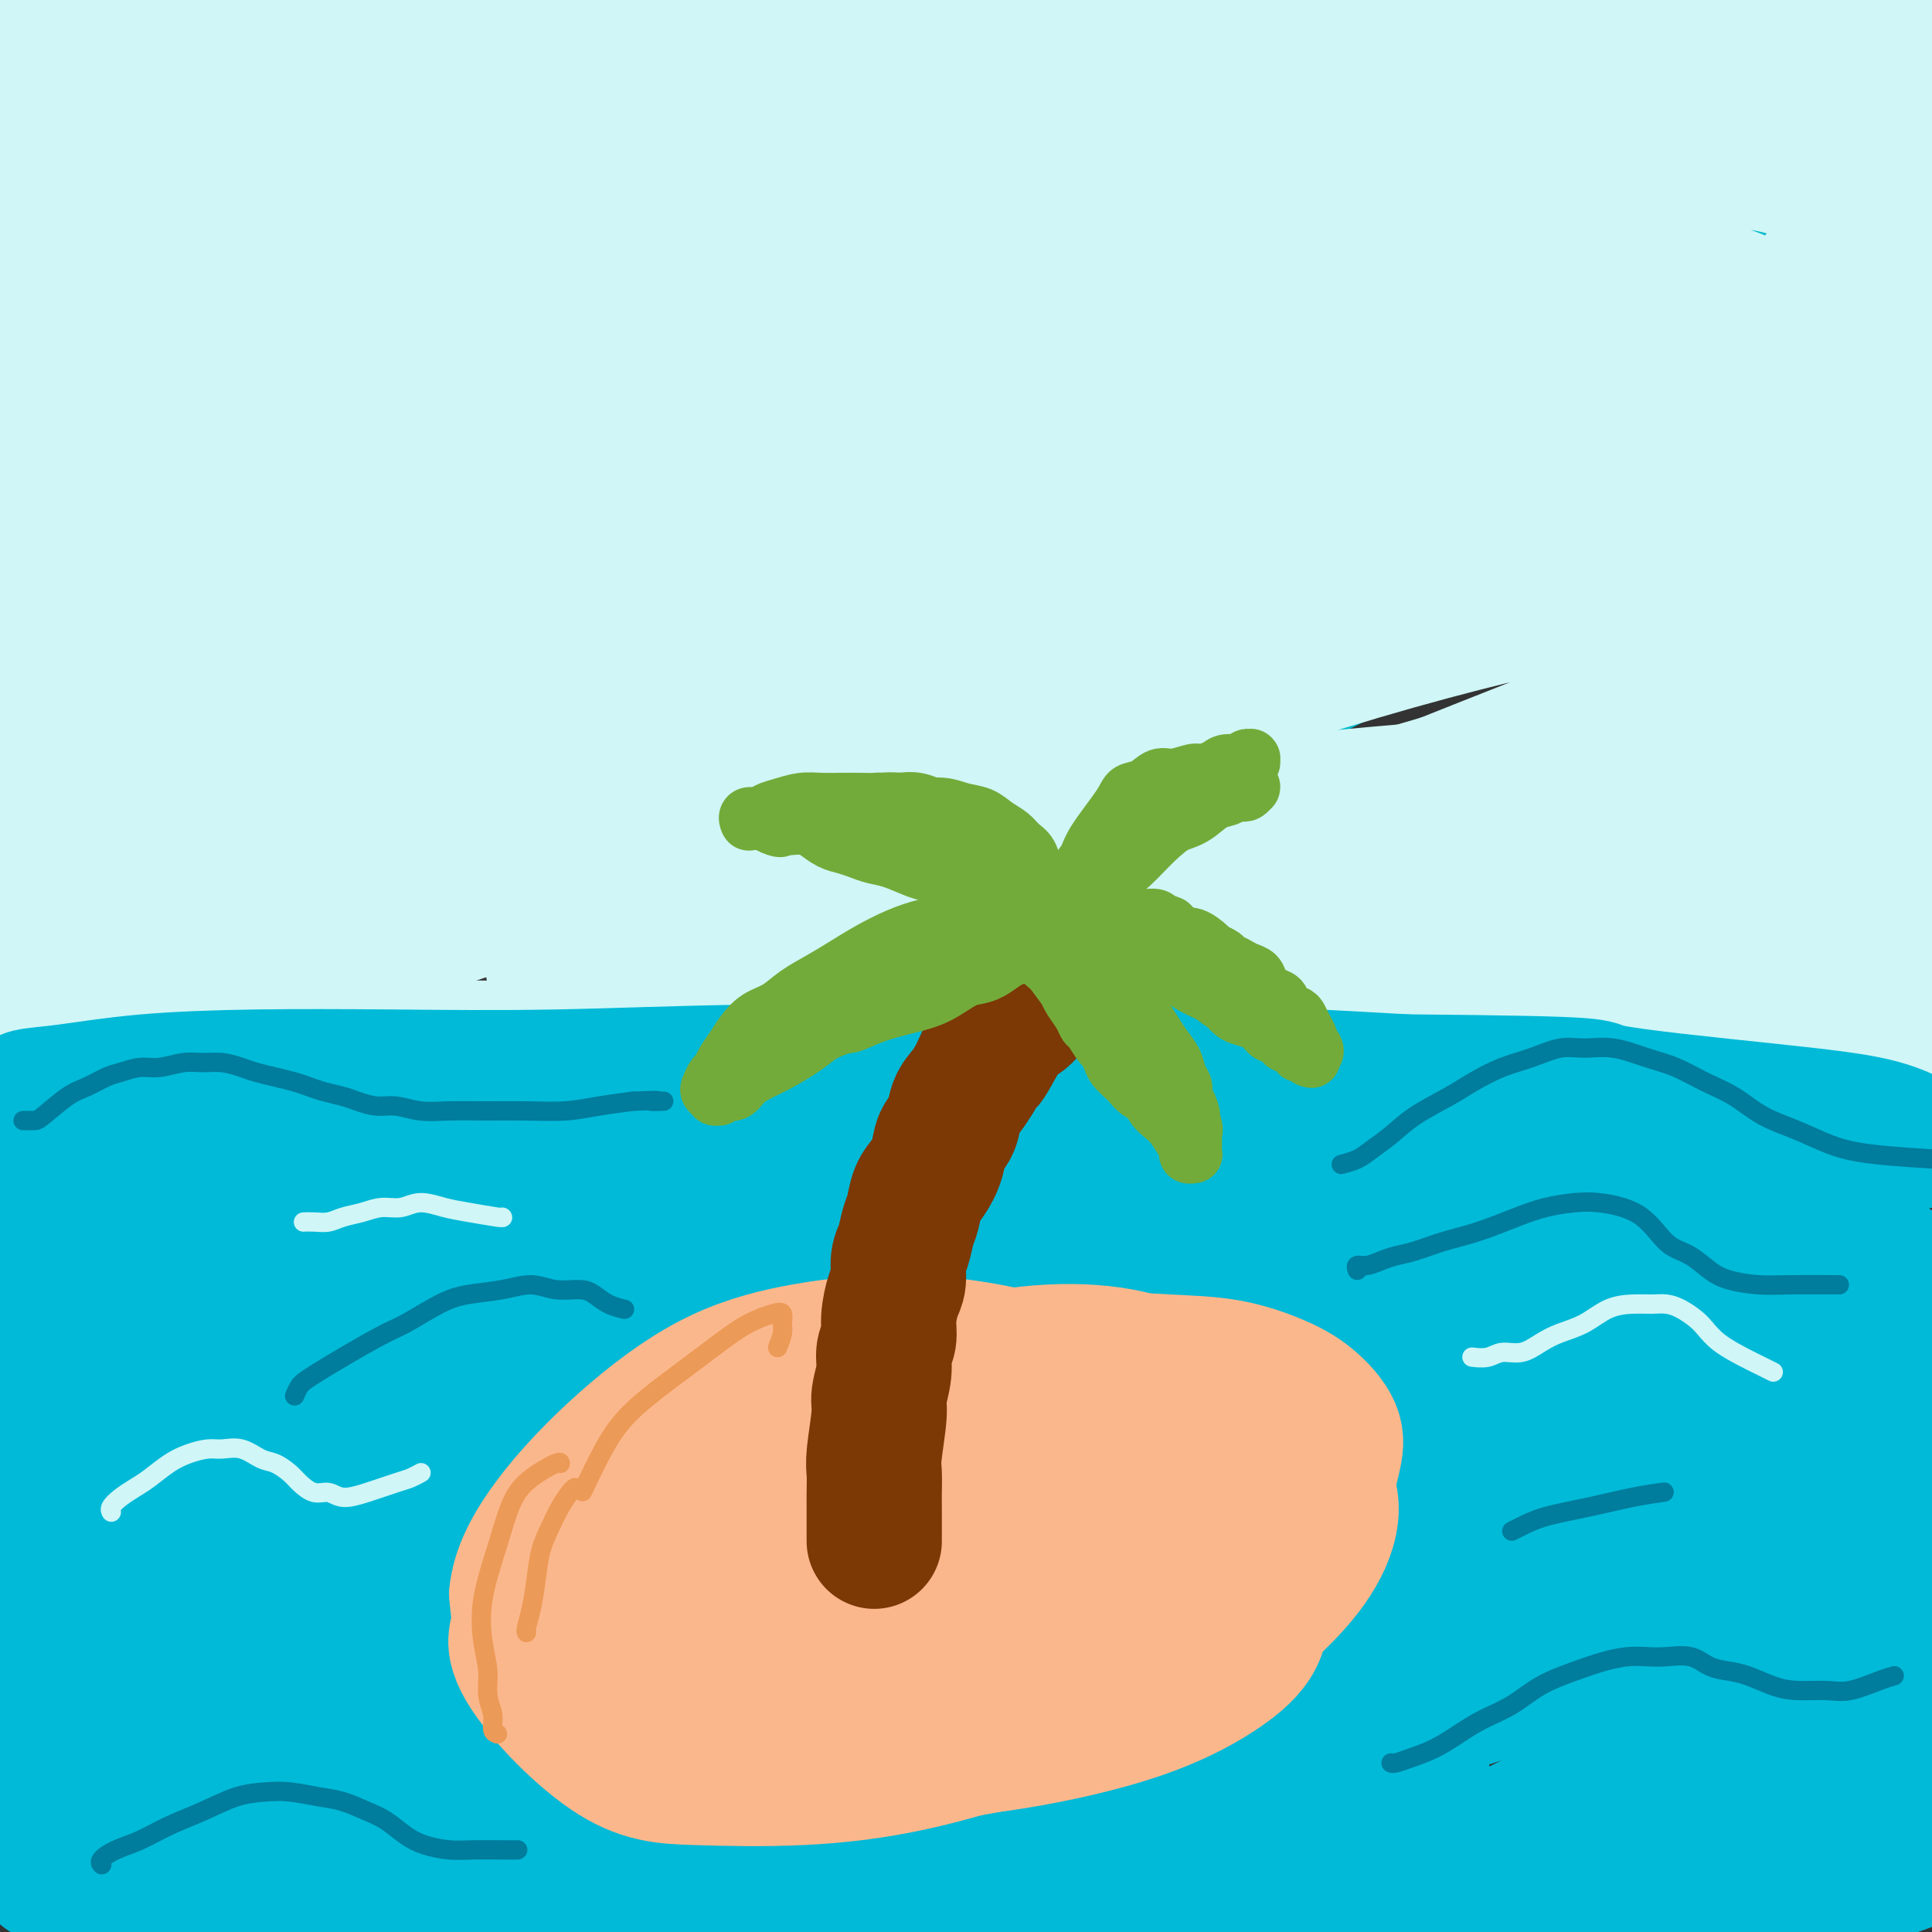 <svg viewBox='0 0 400 400' version='1.1' xmlns='http://www.w3.org/2000/svg' xmlns:xlink='http://www.w3.org/1999/xlink'><rect x="0" y="0" width="400" height="400" fill="#333333" stroke="none"/><g fill='none' stroke='#00BAD8' stroke-width='28' stroke-linecap='round' stroke-linejoin='round'><path d='M145,321c-1.743,-0.616 -3.486,-1.231 -10,-2c-6.514,-0.769 -17.798,-1.691 -25,-3c-7.202,-1.309 -10.324,-3.003 -13,-6c-2.676,-2.997 -4.908,-7.295 -5,-13c-0.092,-5.705 1.957,-12.816 5,-21c3.043,-8.184 7.080,-17.440 12,-28c4.920,-10.560 10.721,-22.426 17,-34c6.279,-11.574 13.034,-22.858 19,-34c5.966,-11.142 11.143,-22.141 16,-32c4.857,-9.859 9.393,-18.577 12,-26c2.607,-7.423 3.284,-13.550 2,-18c-1.284,-4.450 -4.530,-7.223 -10,-8c-5.470,-0.777 -13.164,0.440 -23,4c-9.836,3.560 -21.814,9.462 -35,17c-13.186,7.538 -27.580,16.712 -41,26c-13.420,9.288 -25.864,18.691 -37,27c-11.136,8.309 -20.963,15.523 -28,21c-7.037,5.477 -11.285,9.215 -14,11c-2.715,1.785 -3.898,1.616 -3,-1c0.898,-2.616 3.877,-7.679 9,-15c5.123,-7.321 12.391,-16.899 21,-28c8.609,-11.101 18.557,-23.725 30,-37c11.443,-13.275 24.379,-27.203 35,-38c10.621,-10.797 18.928,-18.464 26,-25c7.072,-6.536 12.910,-11.940 19,-18c6.090,-6.060 12.433,-12.775 18,-19c5.567,-6.225 10.359,-11.961 13,-16c2.641,-4.039 3.131,-6.382 1,-7c-2.131,-0.618 -6.881,0.487 -15,4c-8.119,3.513 -19.605,9.432 -35,18c-15.395,8.568 -34.697,19.784 -54,31'/><path d='M52,51c-22.639,13.537 -34.737,22.879 -44,29c-9.263,6.121 -15.690,9.020 -20,11c-4.310,1.980 -6.504,3.042 -7,2c-0.496,-1.042 0.707,-4.189 3,-8c2.293,-3.811 5.678,-8.288 11,-14c5.322,-5.712 12.583,-12.659 18,-18c5.417,-5.341 8.990,-9.075 14,-14c5.010,-4.925 11.457,-11.040 18,-17c6.543,-5.960 13.183,-11.766 19,-17c5.817,-5.234 10.811,-9.896 14,-13c3.189,-3.104 4.573,-4.649 4,-5c-0.573,-0.351 -3.104,0.493 -7,3c-3.896,2.507 -9.158,6.676 -17,12c-7.842,5.324 -18.264,11.802 -30,20c-11.736,8.198 -24.786,18.117 -33,24c-8.214,5.883 -11.593,7.731 -14,9c-2.407,1.269 -3.844,1.958 -4,2c-0.156,0.042 0.968,-0.562 4,-3c3.032,-2.438 7.973,-6.708 12,-10c4.027,-3.292 7.141,-5.606 12,-9c4.859,-3.394 11.462,-7.868 19,-13c7.538,-5.132 16.012,-10.923 24,-16c7.988,-5.077 15.490,-9.441 22,-13c6.510,-3.559 12.027,-6.312 16,-8c3.973,-1.688 6.401,-2.309 7,-2c0.599,0.309 -0.630,1.548 -4,4c-3.370,2.452 -8.881,6.115 -15,10c-6.119,3.885 -12.846,7.990 -23,14c-10.154,6.010 -23.734,13.926 -35,20c-11.266,6.074 -20.219,10.307 -25,12c-4.781,1.693 -5.391,0.847 -6,0'/><path d='M-15,43c-4.581,1.283 -0.535,-1.508 2,-4c2.535,-2.492 3.557,-4.683 7,-8c3.443,-3.317 9.307,-7.759 16,-13c6.693,-5.241 14.217,-11.281 22,-17c7.783,-5.719 15.826,-11.117 23,-16c7.174,-4.883 13.478,-9.252 16,-11c2.522,-1.748 1.261,-0.874 0,0'/></g>
<g fill='none' stroke='#00BAC9' stroke-width='28' stroke-linecap='round' stroke-linejoin='round'><path d='M11,88c-0.347,1.454 -0.695,2.909 0,-3c0.695,-5.909 2.431,-19.181 5,-27c2.569,-7.819 5.969,-10.186 9,-13c3.031,-2.814 5.692,-6.077 9,-10c3.308,-3.923 7.261,-8.506 12,-13c4.739,-4.494 10.263,-8.899 15,-13c4.737,-4.101 8.688,-7.897 12,-11c3.312,-3.103 5.984,-5.514 7,-7c1.016,-1.486 0.376,-2.047 -2,-2c-2.376,0.047 -6.489,0.702 -12,3c-5.511,2.298 -12.419,6.238 -19,10c-6.581,3.762 -12.835,7.347 -23,14c-10.165,6.653 -24.242,16.374 -34,23c-9.758,6.626 -15.198,10.158 -19,13c-3.802,2.842 -5.966,4.996 -7,6c-1.034,1.004 -0.937,0.859 0,0c0.937,-0.859 2.716,-2.433 6,-5c3.284,-2.567 8.074,-6.127 12,-9c3.926,-2.873 6.987,-5.059 11,-8c4.013,-2.941 8.978,-6.638 14,-10c5.022,-3.362 10.102,-6.391 15,-9c4.898,-2.609 9.613,-4.800 13,-6c3.387,-1.200 5.447,-1.410 7,-1c1.553,0.410 2.601,1.440 2,4c-0.601,2.560 -2.851,6.650 -7,13c-4.149,6.350 -10.197,14.961 -15,21c-4.803,6.039 -8.359,9.505 -11,13c-2.641,3.495 -4.365,7.018 -5,9c-0.635,1.982 -0.181,2.423 1,2c1.181,-0.423 3.091,-1.712 5,-3'/><path d='M12,69c2.527,-1.303 5.844,-4.060 11,-8c5.156,-3.940 12.150,-9.062 17,-13c4.850,-3.938 7.555,-6.691 12,-10c4.445,-3.309 10.631,-7.174 17,-12c6.369,-4.826 12.923,-10.612 19,-15c6.077,-4.388 11.678,-7.377 16,-10c4.322,-2.623 7.366,-4.881 8,-5c0.634,-0.119 -1.140,1.901 -3,4c-1.860,2.099 -3.805,4.277 -12,11c-8.195,6.723 -22.639,17.992 -37,29c-14.361,11.008 -28.639,21.756 -40,31c-11.361,9.244 -19.807,16.986 -26,22c-6.193,5.014 -10.135,7.301 -12,9c-1.865,1.699 -1.653,2.810 0,2c1.653,-0.810 4.745,-3.542 8,-6c3.255,-2.458 6.671,-4.643 19,-13c12.329,-8.357 33.570,-22.887 46,-31c12.430,-8.113 16.048,-9.808 22,-13c5.952,-3.192 14.239,-7.882 23,-12c8.761,-4.118 17.996,-7.666 26,-11c8.004,-3.334 14.777,-6.454 20,-8c5.223,-1.546 8.895,-1.517 11,-1c2.105,0.517 2.643,1.523 -1,5c-3.643,3.477 -11.465,9.425 -24,18c-12.535,8.575 -29.781,19.777 -47,31c-17.219,11.223 -34.409,22.466 -48,32c-13.591,9.534 -23.581,17.360 -31,23c-7.419,5.640 -12.267,9.095 -15,11c-2.733,1.905 -3.352,2.258 -1,1c2.352,-1.258 7.676,-4.129 13,-7'/><path d='M3,123c6.143,-4.060 15.499,-11.208 26,-19c10.501,-7.792 22.147,-16.226 34,-24c11.853,-7.774 23.913,-14.888 34,-21c10.087,-6.112 18.199,-11.222 29,-17c10.801,-5.778 24.289,-12.223 39,-19c14.711,-6.777 30.646,-13.887 46,-20c15.354,-6.113 30.127,-11.231 43,-15c12.873,-3.769 23.844,-6.191 32,-8c8.156,-1.809 13.496,-3.005 17,-3c3.504,0.005 5.173,1.212 4,3c-1.173,1.788 -5.186,4.156 -11,7c-5.814,2.844 -13.427,6.162 -26,12c-12.573,5.838 -30.106,14.194 -51,23c-20.894,8.806 -45.148,18.061 -69,28c-23.852,9.939 -47.302,20.562 -64,28c-16.698,7.438 -26.643,11.691 -36,16c-9.357,4.309 -18.126,8.674 -22,11c-3.874,2.326 -2.853,2.613 -6,5c-3.147,2.387 -10.461,6.872 7,-1c17.461,-7.872 59.698,-28.103 85,-40c25.302,-11.897 33.671,-15.460 42,-19c8.329,-3.540 16.619,-7.055 27,-11c10.381,-3.945 22.854,-8.319 36,-13c13.146,-4.681 26.964,-9.668 40,-14c13.036,-4.332 25.289,-8.009 35,-11c9.711,-2.991 16.881,-5.297 22,-7c5.119,-1.703 8.186,-2.805 9,-3c0.814,-0.195 -0.625,0.516 -5,2c-4.375,1.484 -11.688,3.742 -19,6'/><path d='M301,-1c-7.918,2.775 -15.712,5.712 -32,12c-16.288,6.288 -41.069,15.927 -67,28c-25.931,12.073 -53.010,26.580 -72,37c-18.990,10.420 -29.889,16.753 -49,30c-19.111,13.247 -46.434,33.409 -57,42c-10.566,8.591 -4.375,5.611 -3,6c1.375,0.389 -2.065,4.149 10,-2c12.065,-6.149 39.635,-22.205 60,-34c20.365,-11.795 33.526,-19.329 46,-26c12.474,-6.671 24.260,-12.481 39,-19c14.740,-6.519 32.434,-13.749 46,-19c13.566,-5.251 23.004,-8.525 33,-12c9.996,-3.475 20.549,-7.151 32,-11c11.451,-3.849 23.802,-7.873 35,-12c11.198,-4.127 21.245,-8.359 30,-12c8.755,-3.641 16.217,-6.691 22,-9c5.783,-2.309 9.886,-3.878 13,-5c3.114,-1.122 5.240,-1.799 6,-2c0.760,-0.201 0.154,0.073 -2,1c-2.154,0.927 -5.857,2.506 -11,5c-5.143,2.494 -11.725,5.904 -22,11c-10.275,5.096 -24.243,11.880 -46,23c-21.757,11.120 -51.302,26.578 -74,39c-22.698,12.422 -38.550,21.808 -55,32c-16.450,10.192 -33.499,21.190 -48,31c-14.501,9.810 -26.454,18.434 -35,25c-8.546,6.566 -13.686,11.076 -16,14c-2.314,2.924 -1.804,4.264 2,3c3.804,-1.264 10.902,-5.132 18,-9'/><path d='M104,166c8.520,-4.711 20.819,-11.987 34,-20c13.181,-8.013 27.245,-16.761 43,-26c15.755,-9.239 33.202,-18.970 48,-27c14.798,-8.030 26.949,-14.361 38,-20c11.051,-5.639 21.003,-10.587 38,-18c16.997,-7.413 41.040,-17.290 56,-23c14.960,-5.710 20.838,-7.253 28,-9c7.162,-1.747 15.606,-3.698 22,-5c6.394,-1.302 10.736,-1.955 13,-2c2.264,-0.045 2.451,0.517 2,1c-0.451,0.483 -1.541,0.886 -10,5c-8.459,4.114 -24.289,11.940 -39,19c-14.711,7.060 -28.303,13.356 -46,22c-17.697,8.644 -39.500,19.637 -57,29c-17.500,9.363 -30.699,17.096 -44,25c-13.301,7.904 -26.706,15.978 -38,23c-11.294,7.022 -20.477,12.992 -26,17c-5.523,4.008 -7.384,6.052 -8,7c-0.616,0.948 0.015,0.798 4,-1c3.985,-1.798 11.326,-5.246 20,-10c8.674,-4.754 18.682,-10.816 30,-17c11.318,-6.184 23.946,-12.489 37,-19c13.054,-6.511 26.534,-13.226 41,-20c14.466,-6.774 29.918,-13.606 41,-18c11.082,-4.394 17.793,-6.350 26,-9c8.207,-2.650 17.908,-5.993 26,-8c8.092,-2.007 14.574,-2.679 19,-3c4.426,-0.321 6.795,-0.292 6,2c-0.795,2.292 -4.752,6.848 -12,12c-7.248,5.152 -17.785,10.901 -29,17c-11.215,6.099 -23.107,12.550 -35,19'/><path d='M332,109c-16.222,8.727 -24.778,12.543 -34,17c-9.222,4.457 -19.109,9.554 -26,13c-6.891,3.446 -10.784,5.243 -13,6c-2.216,0.757 -2.754,0.476 -1,-1c1.754,-1.476 5.799,-4.147 12,-8c6.201,-3.853 14.557,-8.889 24,-14c9.443,-5.111 19.973,-10.299 31,-15c11.027,-4.701 22.550,-8.916 33,-12c10.450,-3.084 19.828,-5.037 28,-6c8.172,-0.963 15.138,-0.938 20,0c4.862,0.938 7.619,2.787 9,5c1.381,2.213 1.385,4.789 -1,9c-2.385,4.211 -7.158,10.058 -11,14c-3.842,3.942 -6.754,5.980 -20,16c-13.246,10.020 -36.827,28.024 -50,38c-13.173,9.976 -15.938,11.924 -20,15c-4.062,3.076 -9.421,7.279 -12,10c-2.579,2.721 -2.380,3.961 7,0c9.380,-3.961 27.939,-13.122 41,-20c13.061,-6.878 20.623,-11.472 30,-16c9.377,-4.528 20.570,-8.990 30,-13c9.430,-4.010 17.099,-7.569 24,-10c6.901,-2.431 13.034,-3.734 17,-4c3.966,-0.266 5.764,0.506 8,1c2.236,0.494 4.910,0.710 0,7c-4.910,6.290 -17.403,18.654 -26,27c-8.597,8.346 -13.299,12.673 -18,17'/><path d='M414,185c-10.203,9.314 -13.712,10.600 -18,13c-4.288,2.400 -9.357,5.913 -13,8c-3.643,2.087 -5.862,2.747 -7,3c-1.138,0.253 -1.195,0.098 -1,-1c0.195,-1.098 0.641,-3.140 3,-6c2.359,-2.860 6.632,-6.540 11,-10c4.368,-3.460 8.830,-6.701 15,-10c6.170,-3.299 14.049,-6.657 17,-8c2.951,-1.343 0.976,-0.672 -1,0'/></g>
<g fill='none' stroke='#D0F6F7' stroke-width='28' stroke-linecap='round' stroke-linejoin='round'><path d='M14,186c-1.646,-0.611 -3.291,-1.222 2,-6c5.291,-4.778 17.519,-13.723 26,-20c8.481,-6.277 13.216,-9.885 20,-15c6.784,-5.115 15.616,-11.737 24,-18c8.384,-6.263 16.321,-12.166 24,-18c7.679,-5.834 15.099,-11.598 21,-17c5.901,-5.402 10.281,-10.443 13,-14c2.719,-3.557 3.776,-5.630 3,-7c-0.776,-1.370 -3.384,-2.036 -9,-1c-5.616,1.036 -14.239,3.775 -24,8c-9.761,4.225 -20.659,9.935 -32,16c-11.341,6.065 -23.127,12.486 -34,19c-10.873,6.514 -20.835,13.122 -29,19c-8.165,5.878 -14.532,11.028 -19,14c-4.468,2.972 -7.038,3.767 -8,4c-0.962,0.233 -0.318,-0.097 2,-3c2.318,-2.903 6.310,-8.379 12,-15c5.690,-6.621 13.079,-14.388 22,-24c8.921,-9.612 19.376,-21.070 28,-30c8.624,-8.930 15.418,-15.333 21,-21c5.582,-5.667 9.953,-10.597 15,-16c5.047,-5.403 10.771,-11.278 16,-17c5.229,-5.722 9.962,-11.290 12,-15c2.038,-3.710 1.381,-5.561 -1,-6c-2.381,-0.439 -6.486,0.535 -15,4c-8.514,3.465 -21.436,9.423 -37,18c-15.564,8.577 -33.770,19.773 -51,31c-17.230,11.227 -33.485,22.484 -44,30c-10.515,7.516 -15.290,11.290 -18,13c-2.710,1.710 -3.355,1.355 -4,1'/><path d='M-50,100c-17.229,10.163 -1.801,-1.929 7,-10c8.801,-8.071 10.974,-12.121 16,-18c5.026,-5.879 12.904,-13.587 20,-20c7.096,-6.413 13.409,-11.531 21,-18c7.591,-6.469 16.459,-14.290 26,-22c9.541,-7.710 19.757,-15.310 28,-21c8.243,-5.690 14.515,-9.472 19,-12c4.485,-2.528 7.184,-3.803 7,-3c-0.184,0.803 -3.250,3.686 -7,7c-3.750,3.314 -8.185,7.061 -19,15c-10.815,7.939 -28.011,20.071 -42,30c-13.989,9.929 -24.770,17.655 -36,24c-11.230,6.345 -22.908,11.308 -27,12c-4.092,0.692 -0.596,-2.886 3,-7c3.596,-4.114 7.293,-8.765 11,-13c3.707,-4.235 7.424,-8.056 13,-13c5.576,-4.944 13.010,-11.011 21,-17c7.990,-5.989 16.534,-11.899 24,-17c7.466,-5.101 13.853,-9.392 19,-12c5.147,-2.608 9.054,-3.532 11,-4c1.946,-0.468 1.930,-0.479 0,1c-1.930,1.479 -5.773,4.449 -11,8c-5.227,3.551 -11.836,7.684 -19,12c-7.164,4.316 -14.881,8.816 -22,13c-7.119,4.184 -13.640,8.051 -19,11c-5.360,2.949 -9.561,4.981 -12,6c-2.439,1.019 -3.118,1.026 -2,0c1.118,-1.026 4.032,-3.084 8,-6c3.968,-2.916 8.991,-6.690 15,-11c6.009,-4.310 13.005,-9.155 20,-14'/><path d='M23,1c10.269,-7.071 15.442,-9.250 21,-12c5.558,-2.750 11.501,-6.072 16,-8c4.499,-1.928 7.554,-2.464 9,-2c1.446,0.464 1.284,1.927 -1,5c-2.284,3.073 -6.691,7.755 -11,12c-4.309,4.245 -8.519,8.051 -17,16c-8.481,7.949 -21.233,20.041 -29,28c-7.767,7.959 -10.551,11.786 -12,15c-1.449,3.214 -1.564,5.817 0,7c1.564,1.183 4.808,0.947 11,-1c6.192,-1.947 15.332,-5.606 23,-9c7.668,-3.394 13.863,-6.525 21,-10c7.137,-3.475 15.217,-7.295 25,-12c9.783,-4.705 21.270,-10.294 32,-15c10.730,-4.706 20.703,-8.529 29,-12c8.297,-3.471 14.919,-6.589 19,-8c4.081,-1.411 5.621,-1.116 5,0c-0.621,1.116 -3.405,3.053 -12,8c-8.595,4.947 -23.002,12.905 -41,23c-17.998,10.095 -39.588,22.326 -59,34c-19.412,11.674 -36.647,22.790 -49,31c-12.353,8.210 -19.824,13.513 -25,17c-5.176,3.487 -8.057,5.157 -9,6c-0.943,0.843 0.051,0.859 4,-2c3.949,-2.859 10.852,-8.591 20,-15c9.148,-6.409 20.540,-13.494 31,-20c10.460,-6.506 19.988,-12.434 29,-18c9.012,-5.566 17.508,-10.770 27,-16c9.492,-5.230 19.979,-10.485 32,-16c12.021,-5.515 25.578,-11.290 37,-16c11.422,-4.710 20.711,-8.355 30,-12'/><path d='M179,-1c19.024,-7.633 17.083,-4.715 17,-3c-0.083,1.715 1.694,2.227 1,4c-0.694,1.773 -3.857,4.807 -16,12c-12.143,7.193 -33.267,18.543 -56,31c-22.733,12.457 -47.074,26.019 -65,36c-17.926,9.981 -29.435,16.379 -40,23c-10.565,6.621 -20.184,13.463 -27,18c-6.816,4.537 -10.829,6.770 -12,8c-1.171,1.230 0.501,1.459 5,-1c4.499,-2.459 11.824,-7.604 22,-14c10.176,-6.396 23.204,-14.042 35,-21c11.796,-6.958 22.360,-13.229 35,-20c12.640,-6.771 27.355,-14.043 40,-20c12.645,-5.957 23.221,-10.600 33,-15c9.779,-4.400 18.760,-8.556 40,-17c21.240,-8.444 54.739,-21.175 70,-27c15.261,-5.825 12.284,-4.743 10,-4c-2.284,0.743 -3.874,1.148 -9,3c-5.126,1.852 -13.787,5.150 -29,11c-15.213,5.850 -36.977,14.252 -66,27c-29.023,12.748 -65.304,29.843 -92,44c-26.696,14.157 -43.807,25.374 -60,36c-16.193,10.626 -31.469,20.659 -43,29c-11.531,8.341 -19.318,14.991 -24,19c-4.682,4.009 -6.261,5.377 -5,5c1.261,-0.377 5.360,-2.499 12,-7c6.640,-4.501 15.821,-11.382 28,-20c12.179,-8.618 27.356,-18.974 43,-29c15.644,-10.026 31.755,-19.722 47,-28c15.245,-8.278 29.622,-15.139 44,-22'/><path d='M117,57c20.442,-10.767 26.047,-12.684 38,-17c11.953,-4.316 30.252,-11.029 49,-18c18.748,-6.971 37.943,-14.198 56,-20c18.057,-5.802 34.977,-10.177 51,-15c16.023,-4.823 31.149,-10.092 37,-12c5.851,-1.908 2.425,-0.454 -1,1'/><path d='M101,141c2.115,-3.475 4.230,-6.950 8,-9c3.770,-2.050 9.195,-2.675 16,-4c6.805,-1.325 14.991,-3.349 24,-6c9.009,-2.651 18.843,-5.930 30,-9c11.157,-3.070 23.638,-5.931 36,-9c12.362,-3.069 24.605,-6.345 37,-9c12.395,-2.655 24.941,-4.689 36,-7c11.059,-2.311 20.630,-4.901 29,-7c8.370,-2.099 15.539,-3.708 20,-5c4.461,-1.292 6.213,-2.266 7,-3c0.787,-0.734 0.607,-1.227 -3,-1c-3.607,0.227 -10.641,1.174 -21,3c-10.359,1.826 -24.041,4.530 -39,8c-14.959,3.470 -31.193,7.705 -49,13c-17.807,5.295 -37.187,11.649 -56,18c-18.813,6.351 -37.060,12.699 -54,19c-16.940,6.301 -32.571,12.555 -46,18c-13.429,5.445 -24.654,10.081 -32,13c-7.346,2.919 -10.813,4.123 -12,4c-1.187,-0.123 -0.095,-1.571 4,-5c4.095,-3.429 11.191,-8.837 21,-15c9.809,-6.163 22.329,-13.080 36,-21c13.671,-7.920 28.493,-16.841 47,-26c18.507,-9.159 40.698,-18.555 56,-25c15.302,-6.445 23.716,-9.939 38,-15c14.284,-5.061 34.440,-11.689 48,-16c13.560,-4.311 20.526,-6.304 30,-9c9.474,-2.696 21.457,-6.094 32,-9c10.543,-2.906 19.646,-5.321 26,-7c6.354,-1.679 9.958,-2.623 9,-3c-0.958,-0.377 -6.479,-0.189 -12,0'/><path d='M367,17c-24.738,4.227 -80.582,14.794 -120,24c-39.418,9.206 -62.410,17.051 -88,26c-25.590,8.949 -53.778,19.003 -75,27c-21.222,7.997 -35.477,13.936 -47,19c-11.523,5.064 -20.313,9.254 -24,11c-3.687,1.746 -2.273,1.047 -2,1c0.273,-0.047 -0.597,0.558 16,-9c16.597,-9.558 50.661,-29.278 73,-41c22.339,-11.722 32.953,-15.446 44,-20c11.047,-4.554 22.526,-9.939 36,-15c13.474,-5.061 28.942,-9.800 46,-15c17.058,-5.200 35.706,-10.862 53,-15c17.294,-4.138 33.235,-6.752 47,-9c13.765,-2.248 25.353,-4.130 34,-5c8.647,-0.870 14.351,-0.726 17,0c2.649,0.726 2.242,2.036 -2,4c-4.242,1.964 -12.321,4.582 -23,8c-10.679,3.418 -23.960,7.637 -48,15c-24.040,7.363 -58.839,17.868 -93,30c-34.161,12.132 -67.683,25.889 -93,37c-25.317,11.111 -42.427,19.577 -58,28c-15.573,8.423 -29.607,16.804 -40,23c-10.393,6.196 -17.145,10.206 -20,12c-2.855,1.794 -1.815,1.370 2,-1c3.815,-2.370 10.404,-6.687 20,-13c9.596,-6.313 22.199,-14.623 38,-24c15.801,-9.377 34.800,-19.822 51,-28c16.200,-8.178 29.600,-14.089 43,-20'/><path d='M154,67c23.916,-10.921 36.706,-14.224 49,-18c12.294,-3.776 24.093,-8.027 38,-12c13.907,-3.973 29.922,-7.669 46,-11c16.078,-3.331 32.217,-6.298 46,-8c13.783,-1.702 25.209,-2.139 33,-2c7.791,0.139 11.948,0.854 14,2c2.052,1.146 2.000,2.722 -8,7c-10.000,4.278 -29.948,11.257 -58,21c-28.052,9.743 -64.207,22.250 -90,31c-25.793,8.750 -41.223,13.744 -76,29c-34.777,15.256 -88.900,40.774 -115,54c-26.100,13.226 -24.177,14.158 -25,16c-0.823,1.842 -4.394,4.592 -3,5c1.394,0.408 7.752,-1.526 17,-6c9.248,-4.474 21.387,-11.487 36,-19c14.613,-7.513 31.702,-15.524 51,-24c19.298,-8.476 40.806,-17.416 62,-25c21.194,-7.584 42.073,-13.811 63,-19c20.927,-5.189 41.902,-9.340 57,-12c15.098,-2.660 24.317,-3.828 35,-5c10.683,-1.172 22.828,-2.349 32,-3c9.172,-0.651 15.371,-0.776 18,0c2.629,0.776 1.687,2.453 -5,5c-6.687,2.547 -19.118,5.965 -34,10c-14.882,4.035 -32.214,8.686 -49,14c-16.786,5.314 -33.026,11.291 -53,19c-19.974,7.709 -43.684,17.149 -64,26c-20.316,8.851 -37.239,17.114 -52,25c-14.761,7.886 -27.360,15.396 -35,20c-7.640,4.604 -10.320,6.302 -13,8'/><path d='M71,195c-15.451,8.552 -4.078,3.433 5,-1c9.078,-4.433 15.863,-8.179 26,-14c10.137,-5.821 23.627,-13.716 40,-22c16.373,-8.284 35.630,-16.959 51,-24c15.370,-7.041 26.854,-12.450 56,-21c29.146,-8.550 75.955,-20.241 100,-25c24.045,-4.759 25.326,-2.585 28,-2c2.674,0.585 6.740,-0.418 7,0c0.260,0.418 -3.285,2.256 -11,5c-7.715,2.744 -19.600,6.393 -34,11c-14.400,4.607 -31.316,10.171 -50,17c-18.684,6.829 -39.136,14.921 -59,23c-19.864,8.079 -39.139,16.144 -56,24c-16.861,7.856 -31.308,15.501 -41,21c-9.692,5.499 -14.629,8.851 -17,11c-2.371,2.149 -2.176,3.094 2,2c4.176,-1.094 12.334,-4.228 23,-9c10.666,-4.772 23.841,-11.181 39,-18c15.159,-6.819 32.301,-14.047 51,-21c18.699,-6.953 38.954,-13.632 58,-19c19.046,-5.368 36.882,-9.425 52,-12c15.118,-2.575 27.519,-3.669 36,-4c8.481,-0.331 13.042,0.102 15,1c1.958,0.898 1.315,2.261 -3,5c-4.315,2.739 -12.300,6.855 -24,12c-11.700,5.145 -27.116,11.321 -44,18c-16.884,6.679 -35.237,13.862 -52,21c-16.763,7.138 -31.936,14.229 -43,20c-11.064,5.771 -18.018,10.220 -21,13c-2.982,2.780 -1.991,3.890 -1,5'/><path d='M204,212c2.182,0.569 8.137,-0.509 17,-3c8.863,-2.491 20.632,-6.394 34,-11c13.368,-4.606 28.333,-9.913 43,-15c14.667,-5.087 29.035,-9.954 42,-14c12.965,-4.046 24.525,-7.272 33,-9c8.475,-1.728 13.864,-1.958 17,-2c3.136,-0.042 4.020,0.105 2,2c-2.020,1.895 -6.945,5.537 -15,10c-8.055,4.463 -19.241,9.745 -30,15c-10.759,5.255 -21.090,10.483 -30,15c-8.910,4.517 -16.399,8.322 -21,11c-4.601,2.678 -6.314,4.228 -7,5c-0.686,0.772 -0.346,0.768 3,0c3.346,-0.768 9.698,-2.298 18,-5c8.302,-2.702 18.555,-6.577 29,-10c10.445,-3.423 21.083,-6.395 31,-9c9.917,-2.605 19.114,-4.843 26,-6c6.886,-1.157 11.460,-1.233 14,-1c2.540,0.233 3.047,0.776 2,2c-1.047,1.224 -3.649,3.130 -9,6c-5.351,2.870 -13.452,6.703 -21,10c-7.548,3.297 -14.541,6.059 -24,10c-9.459,3.941 -21.382,9.062 -26,11c-4.618,1.938 -1.931,0.693 1,-1c2.931,-1.693 6.107,-3.834 11,-6c4.893,-2.166 11.505,-4.357 18,-7c6.495,-2.643 12.875,-5.739 19,-8c6.125,-2.261 11.995,-3.686 16,-5c4.005,-1.314 6.144,-2.518 7,-3c0.856,-0.482 0.428,-0.241 0,0'/><path d='M404,194c9.960,-4.670 -1.141,-1.346 -8,0c-6.859,1.346 -9.476,0.715 -13,0c-3.524,-0.715 -7.953,-1.513 -12,-3c-4.047,-1.487 -7.710,-3.663 -11,-7c-3.290,-3.337 -6.207,-7.833 -8,-13c-1.793,-5.167 -2.464,-11.003 -2,-18c0.464,-6.997 2.062,-15.153 4,-24c1.938,-8.847 4.215,-18.383 7,-27c2.785,-8.617 6.077,-16.315 9,-23c2.923,-6.685 5.477,-12.358 8,-18c2.523,-5.642 5.016,-11.254 7,-16c1.984,-4.746 3.460,-8.628 5,-13c1.540,-4.372 3.143,-9.236 4,-13c0.857,-3.764 0.968,-6.429 1,-8c0.032,-1.571 -0.015,-2.049 0,-2c0.015,0.049 0.093,0.626 -1,5c-1.093,4.374 -3.356,12.545 -5,20c-1.644,7.455 -2.667,14.193 -4,23c-1.333,8.807 -2.974,19.683 -4,27c-1.026,7.317 -1.436,11.076 -2,15c-0.564,3.924 -1.280,8.013 -2,10c-0.720,1.987 -1.443,1.871 -2,1c-0.557,-0.871 -0.946,-2.496 -1,-7c-0.054,-4.504 0.227,-11.888 1,-18c0.773,-6.112 2.036,-10.951 3,-17c0.964,-6.049 1.628,-13.309 2,-19c0.372,-5.691 0.450,-9.814 1,-14c0.550,-4.186 1.571,-8.435 2,-13c0.429,-4.565 0.265,-9.447 1,-9c0.735,0.447 2.367,6.224 4,12'/><path d='M388,25c1.273,6.311 2.454,16.090 3,29c0.546,12.910 0.455,28.952 0,42c-0.455,13.048 -1.274,23.103 -2,33c-0.726,9.897 -1.360,19.635 -2,28c-0.640,8.365 -1.285,15.356 -2,21c-0.715,5.644 -1.499,9.941 -2,13c-0.501,3.059 -0.720,4.879 -1,6c-0.280,1.121 -0.621,1.542 0,0c0.621,-1.542 2.205,-5.049 4,-9c1.795,-3.951 3.802,-8.348 5,-13c1.198,-4.652 1.588,-9.560 2,-14c0.412,-4.440 0.846,-8.413 1,-11c0.154,-2.587 0.028,-3.789 0,-4c-0.028,-0.211 0.043,0.570 1,3c0.957,2.430 2.800,6.510 4,12c1.200,5.490 1.756,12.391 2,19c0.244,6.609 0.177,12.924 0,18c-0.177,5.076 -0.465,8.911 -1,12c-0.535,3.089 -1.318,5.433 -2,7c-0.682,1.567 -1.263,2.358 -2,3c-0.737,0.642 -1.630,1.134 -3,1c-1.370,-0.134 -3.218,-0.894 -5,-3c-1.782,-2.106 -3.498,-5.560 -5,-9c-1.502,-3.440 -2.789,-6.868 -4,-11c-1.211,-4.132 -2.346,-8.969 -3,-14c-0.654,-5.031 -0.827,-10.257 -1,-16c-0.173,-5.743 -0.345,-12.003 0,-18c0.345,-5.997 1.208,-11.730 2,-17c0.792,-5.270 1.512,-10.077 2,-15c0.488,-4.923 0.744,-9.961 1,-15'/><path d='M380,103c0.866,-9.299 0.530,-9.046 0,-11c-0.530,-1.954 -1.254,-6.116 -2,-10c-0.746,-3.884 -1.515,-7.489 -3,-10c-1.485,-2.511 -3.687,-3.927 -7,-6c-3.313,-2.073 -7.736,-4.804 -13,-6c-5.264,-1.196 -11.369,-0.857 -18,-1c-6.631,-0.143 -13.787,-0.768 -20,-1c-6.213,-0.232 -11.482,-0.071 -15,-2c-3.518,-1.929 -5.285,-5.949 -5,-8c0.285,-2.051 2.623,-2.135 6,-3c3.377,-0.865 7.792,-2.513 12,-4c4.208,-1.487 8.209,-2.813 13,-4c4.791,-1.187 10.371,-2.233 17,-3c6.629,-0.767 14.308,-1.253 21,0c6.692,1.253 12.398,4.246 15,7c2.602,2.754 2.101,5.270 1,8c-1.101,2.730 -2.801,5.672 -7,10c-4.199,4.328 -10.895,10.040 -18,15c-7.105,4.960 -14.617,9.168 -22,13c-7.383,3.832 -14.637,7.288 -22,10c-7.363,2.712 -14.835,4.679 -21,6c-6.165,1.321 -11.022,1.997 -16,3c-4.978,1.003 -10.077,2.334 -15,4c-4.923,1.666 -9.672,3.666 -15,6c-5.328,2.334 -11.236,5.001 -18,8c-6.764,2.999 -14.384,6.331 -23,10c-8.616,3.669 -18.227,7.674 -29,12c-10.773,4.326 -22.708,8.972 -35,14c-12.292,5.028 -24.941,10.436 -38,16c-13.059,5.564 -26.530,11.282 -40,17'/><path d='M63,193c-37.138,15.271 -30.982,11.950 -34,13c-3.018,1.050 -15.211,6.473 -22,9c-6.789,2.527 -8.173,2.159 -9,2c-0.827,-0.159 -1.095,-0.107 1,-1c2.095,-0.893 6.554,-2.730 13,-6c6.446,-3.270 14.880,-7.973 25,-13c10.120,-5.027 21.928,-10.376 34,-15c12.072,-4.624 24.408,-8.521 38,-12c13.592,-3.479 28.438,-6.541 41,-9c12.562,-2.459 22.838,-4.316 32,-6c9.162,-1.684 17.210,-3.195 22,-4c4.790,-0.805 6.321,-0.903 7,-1c0.679,-0.097 0.505,-0.192 -3,0c-3.505,0.192 -10.340,0.673 -19,2c-8.660,1.327 -19.144,3.502 -31,6c-11.856,2.498 -25.083,5.318 -38,9c-12.917,3.682 -25.526,8.225 -36,12c-10.474,3.775 -18.815,6.784 -26,9c-7.185,2.216 -13.215,3.641 -10,4c3.215,0.359 15.674,-0.348 23,-1c7.326,-0.652 9.520,-1.249 33,-5c23.480,-3.751 68.247,-10.656 95,-14c26.753,-3.344 35.492,-3.127 48,-4c12.508,-0.873 28.786,-2.835 43,-4c14.214,-1.165 26.364,-1.533 37,-2c10.636,-0.467 19.758,-1.032 26,-1c6.242,0.032 9.604,0.663 11,1c1.396,0.337 0.828,0.382 -4,1c-4.828,0.618 -13.914,1.809 -23,3'/><path d='M337,166c-10.042,1.397 -21.647,2.891 -35,5c-13.353,2.109 -28.453,4.835 -44,8c-15.547,3.165 -31.541,6.771 -47,10c-15.459,3.229 -30.382,6.082 -43,9c-12.618,2.918 -22.930,5.901 -30,8c-7.070,2.099 -10.896,3.313 -13,4c-2.104,0.687 -2.485,0.846 -1,1c1.485,0.154 4.835,0.301 11,-1c6.165,-1.301 15.145,-4.051 26,-7c10.855,-2.949 23.586,-6.098 37,-9c13.414,-2.902 27.512,-5.557 42,-8c14.488,-2.443 29.366,-4.675 42,-6c12.634,-1.325 23.023,-1.742 32,-2c8.977,-0.258 16.543,-0.355 21,0c4.457,0.355 5.807,1.163 6,2c0.193,0.837 -0.771,1.702 -6,3c-5.229,1.298 -14.724,3.027 -26,5c-11.276,1.973 -24.333,4.190 -38,7c-13.667,2.810 -27.944,6.214 -43,9c-15.056,2.786 -30.890,4.954 -43,7c-12.110,2.046 -20.496,3.971 -36,5c-15.504,1.029 -38.125,1.162 -50,1c-11.875,-0.162 -13.004,-0.619 -16,-1c-2.996,-0.381 -7.861,-0.687 -11,-1c-3.139,-0.313 -4.553,-0.632 -6,-1c-1.447,-0.368 -2.926,-0.784 -4,-1c-1.074,-0.216 -1.741,-0.233 -3,0c-1.259,0.233 -3.108,0.717 -4,1c-0.892,0.283 -0.826,0.367 -1,0c-0.174,-0.367 -0.587,-1.183 -1,-2'/><path d='M53,212c-7.048,-1.365 -1.668,-2.278 2,-4c3.668,-1.722 5.622,-4.253 9,-7c3.378,-2.747 8.178,-5.709 14,-9c5.822,-3.291 12.665,-6.910 20,-10c7.335,-3.090 15.162,-5.651 23,-8c7.838,-2.349 15.686,-4.487 23,-6c7.314,-1.513 14.094,-2.400 18,-3c3.906,-0.600 4.937,-0.912 5,-1c0.063,-0.088 -0.843,0.047 -5,1c-4.157,0.953 -11.564,2.723 -20,5c-8.436,2.277 -17.900,5.059 -28,8c-10.100,2.941 -20.837,6.040 -31,8c-10.163,1.960 -19.754,2.781 -27,3c-7.246,0.219 -12.147,-0.162 -15,-1c-2.853,-0.838 -3.657,-2.132 -2,-4c1.657,-1.868 5.776,-4.311 12,-8c6.224,-3.689 14.555,-8.623 25,-13c10.445,-4.377 23.005,-8.197 35,-11c11.995,-2.803 23.424,-4.590 34,-6c10.576,-1.410 20.298,-2.444 28,-3c7.702,-0.556 13.384,-0.633 17,0c3.616,0.633 5.165,1.978 4,4c-1.165,2.022 -5.044,4.721 -12,8c-6.956,3.279 -16.990,7.137 -29,12c-12.010,4.863 -25.995,10.729 -40,16c-14.005,5.271 -28.029,9.947 -41,14c-12.971,4.053 -24.887,7.484 -35,10c-10.113,2.516 -18.422,4.118 -25,5c-6.578,0.882 -11.425,1.045 -15,1c-3.575,-0.045 -5.879,-0.299 -7,-1c-1.121,-0.701 -1.061,-1.851 -1,-3'/><path d='M-11,209c-0.934,-1.412 0.732,-2.940 2,-4c1.268,-1.060 2.140,-1.650 3,-2c0.860,-0.350 1.709,-0.460 3,0c1.291,0.460 3.026,1.491 5,3c1.974,1.509 4.188,3.496 6,5c1.812,1.504 3.221,2.524 5,4c1.779,1.476 3.929,3.407 6,5c2.071,1.593 4.063,2.848 6,4c1.937,1.152 3.818,2.203 6,3c2.182,0.797 4.663,1.341 7,2c2.337,0.659 4.529,1.433 7,2c2.471,0.567 5.222,0.927 8,1c2.778,0.073 5.583,-0.143 9,0c3.417,0.143 7.447,0.643 12,1c4.553,0.357 9.629,0.569 15,1c5.371,0.431 11.037,1.080 18,2c6.963,0.920 15.223,2.109 24,3c8.777,0.891 18.073,1.482 28,2c9.927,0.518 20.487,0.962 32,1c11.513,0.038 23.981,-0.330 37,-1c13.019,-0.670 26.590,-1.641 40,-2c13.410,-0.359 26.659,-0.104 39,0c12.341,0.104 23.773,0.058 33,0c9.227,-0.058 16.248,-0.128 22,0c5.752,0.128 10.235,0.455 13,1c2.765,0.545 3.810,1.309 5,2c1.190,0.691 2.523,1.309 3,2c0.477,0.691 0.097,1.453 0,2c-0.097,0.547 0.089,0.878 -1,1c-1.089,0.122 -3.454,0.035 -7,0c-3.546,-0.035 -8.273,-0.017 -13,0'/><path d='M362,247c-6.197,-0.437 -11.689,-1.529 -18,-3c-6.311,-1.471 -13.441,-3.322 -21,-5c-7.559,-1.678 -15.548,-3.184 -25,-5c-9.452,-1.816 -20.368,-3.943 -32,-5c-11.632,-1.057 -23.982,-1.045 -37,-1c-13.018,0.045 -26.706,0.124 -40,1c-13.294,0.876 -26.195,2.548 -38,4c-11.805,1.452 -22.514,2.682 -32,4c-9.486,1.318 -17.748,2.722 -24,4c-6.252,1.278 -10.494,2.430 -13,3c-2.506,0.570 -3.276,0.558 -2,1c1.276,0.442 4.597,1.337 10,1c5.403,-0.337 12.887,-1.907 22,-3c9.113,-1.093 19.853,-1.709 32,-3c12.147,-1.291 25.701,-3.257 40,-5c14.299,-1.743 29.344,-3.263 44,-5c14.656,-1.737 28.922,-3.692 42,-5c13.078,-1.308 24.968,-1.971 35,-3c10.032,-1.029 18.208,-2.426 24,-4c5.792,-1.574 9.202,-3.327 11,-5c1.798,-1.673 1.984,-3.267 0,-5c-1.984,-1.733 -6.138,-3.606 -13,-5c-6.862,-1.394 -16.432,-2.308 -28,-2c-11.568,0.308 -25.132,1.838 -39,4c-13.868,2.162 -28.039,4.955 -40,7c-11.961,2.045 -21.713,3.341 -28,4c-6.287,0.659 -9.108,0.682 -10,0c-0.892,-0.682 0.144,-2.068 3,-4c2.856,-1.932 7.530,-4.409 15,-8c7.470,-3.591 17.735,-8.295 28,-13'/><path d='M228,191c13.816,-6.654 25.356,-10.787 39,-16c13.644,-5.213 29.391,-11.504 43,-16c13.609,-4.496 25.081,-7.196 35,-10c9.919,-2.804 18.287,-5.712 23,-7c4.713,-1.288 5.772,-0.957 6,-1c0.228,-0.043 -0.373,-0.459 -6,1c-5.627,1.459 -16.279,4.793 -24,7c-7.721,2.207 -12.510,3.287 -39,11c-26.490,7.713 -74.682,22.059 -103,31c-28.318,8.941 -36.761,12.478 -49,17c-12.239,4.522 -28.274,10.030 -41,14c-12.726,3.970 -22.142,6.404 -30,8c-7.858,1.596 -14.159,2.354 -19,3c-4.841,0.646 -8.223,1.178 -11,1c-2.777,-0.178 -4.951,-1.067 -6,-2c-1.049,-0.933 -0.975,-1.910 -1,-3c-0.025,-1.090 -0.151,-2.292 0,-3c0.151,-0.708 0.579,-0.921 1,-1c0.421,-0.079 0.835,-0.022 1,0c0.165,0.022 0.083,0.011 0,0'/></g>
<g fill='none' stroke='#00BAD8' stroke-width='28' stroke-linecap='round' stroke-linejoin='round'><path d='M10,283c3.705,-4.459 7.410,-8.918 13,-11c5.590,-2.082 13.066,-1.788 22,-2c8.934,-0.212 19.326,-0.929 31,-1c11.674,-0.071 24.631,0.503 38,1c13.369,0.497 27.149,0.918 41,2c13.851,1.082 27.774,2.826 42,4c14.226,1.174 28.757,1.780 43,2c14.243,0.220 28.198,0.056 41,0c12.802,-0.056 24.451,-0.004 35,0c10.549,0.004 19.998,-0.040 27,0c7.002,0.040 11.556,0.164 13,0c1.444,-0.164 -0.222,-0.614 0,-1c0.222,-0.386 2.332,-0.706 -11,-3c-13.332,-2.294 -42.104,-6.563 -62,-9c-19.896,-2.437 -30.915,-3.042 -46,-4c-15.085,-0.958 -34.237,-2.269 -53,-3c-18.763,-0.731 -37.138,-0.882 -55,-1c-17.862,-0.118 -35.212,-0.202 -50,0c-14.788,0.202 -27.013,0.690 -38,1c-10.987,0.310 -20.738,0.444 -29,1c-8.262,0.556 -15.037,1.536 -20,2c-4.963,0.464 -8.113,0.414 -10,0c-1.887,-0.414 -2.510,-1.191 -1,-2c1.510,-0.809 5.155,-1.648 11,-3c5.845,-1.352 13.892,-3.216 23,-5c9.108,-1.784 19.276,-3.489 31,-5c11.724,-1.511 25.003,-2.830 39,-4c13.997,-1.170 28.714,-2.191 44,-3c15.286,-0.809 31.143,-1.404 47,-2'/><path d='M176,237c28.191,-1.460 33.670,-0.609 45,0c11.330,0.609 28.511,0.976 43,2c14.489,1.024 26.287,2.705 38,4c11.713,1.295 23.343,2.205 33,3c9.657,0.795 17.342,1.477 23,2c5.658,0.523 9.288,0.888 11,1c1.712,0.112 1.506,-0.029 0,-1c-1.506,-0.971 -4.312,-2.773 -9,-4c-4.688,-1.227 -11.257,-1.878 -19,-3c-7.743,-1.122 -16.659,-2.714 -27,-4c-10.341,-1.286 -22.107,-2.265 -35,-3c-12.893,-0.735 -26.912,-1.225 -41,-2c-14.088,-0.775 -28.244,-1.833 -42,-3c-13.756,-1.167 -27.110,-2.442 -40,-3c-12.890,-0.558 -25.316,-0.400 -37,0c-11.684,0.400 -22.628,1.043 -33,2c-10.372,0.957 -20.173,2.229 -29,3c-8.827,0.771 -16.682,1.040 -23,1c-6.318,-0.040 -11.100,-0.391 -15,-1c-3.900,-0.609 -6.919,-1.476 -9,-2c-2.081,-0.524 -3.225,-0.704 -4,-1c-0.775,-0.296 -1.180,-0.706 0,-1c1.180,-0.294 3.946,-0.470 8,-1c4.054,-0.530 9.396,-1.414 16,-2c6.604,-0.586 14.471,-0.875 23,-1c8.529,-0.125 17.720,-0.088 28,0c10.280,0.088 21.650,0.225 34,0c12.350,-0.225 25.682,-0.813 40,-1c14.318,-0.187 29.624,0.027 45,0c15.376,-0.027 30.822,-0.293 46,0c15.178,0.293 30.089,1.147 45,2'/><path d='M291,224c44.652,0.401 37.283,0.904 42,2c4.717,1.096 21.521,2.784 33,4c11.479,1.216 17.635,1.961 22,3c4.365,1.039 6.941,2.371 8,3c1.059,0.629 0.601,0.556 -3,1c-3.601,0.444 -10.346,1.406 -20,3c-9.654,1.594 -22.216,3.819 -37,6c-14.784,2.181 -31.788,4.317 -51,8c-19.212,3.683 -40.631,8.913 -62,14c-21.369,5.087 -42.689,10.030 -63,16c-20.311,5.970 -39.614,12.968 -56,19c-16.386,6.032 -29.854,11.097 -39,15c-9.146,3.903 -13.968,6.644 -16,8c-2.032,1.356 -1.273,1.327 3,0c4.273,-1.327 12.059,-3.954 22,-8c9.941,-4.046 22.038,-9.512 38,-15c15.962,-5.488 35.788,-10.998 51,-16c15.212,-5.002 25.808,-9.495 57,-14c31.192,-4.505 82.978,-9.023 111,-11c28.022,-1.977 32.281,-1.413 39,-1c6.719,0.413 15.900,0.676 20,1c4.100,0.324 3.119,0.710 -1,2c-4.119,1.290 -11.377,3.482 -22,6c-10.623,2.518 -24.613,5.360 -41,9c-16.387,3.640 -35.173,8.078 -55,14c-19.827,5.922 -40.697,13.327 -61,21c-20.303,7.673 -40.040,15.613 -57,23c-16.960,7.387 -31.143,14.219 -41,19c-9.857,4.781 -15.388,7.509 -17,8c-1.612,0.491 0.694,-1.254 3,-3'/><path d='M98,361c3.902,-2.592 12.156,-7.572 22,-13c9.844,-5.428 21.276,-11.303 35,-18c13.724,-6.697 29.738,-14.215 48,-22c18.262,-7.785 38.772,-15.835 58,-22c19.228,-6.165 37.174,-10.445 53,-13c15.826,-2.555 29.533,-3.386 39,-3c9.467,0.386 14.695,1.990 17,4c2.305,2.010 1.687,4.427 -2,8c-3.687,3.573 -10.442,8.304 -20,14c-9.558,5.696 -21.918,12.358 -36,20c-14.082,7.642 -29.886,16.266 -47,26c-17.114,9.734 -35.537,20.579 -52,31c-16.463,10.421 -30.964,20.419 -42,28c-11.036,7.581 -18.605,12.747 -21,15c-2.395,2.253 0.383,1.594 6,-1c5.617,-2.594 14.071,-7.123 24,-13c9.929,-5.877 21.333,-13.103 35,-21c13.667,-7.897 29.597,-16.464 46,-24c16.403,-7.536 33.278,-14.040 49,-19c15.722,-4.960 30.289,-8.374 42,-10c11.711,-1.626 20.566,-1.463 26,0c5.434,1.463 7.448,4.225 6,8c-1.448,3.775 -6.359,8.561 -15,14c-8.641,5.439 -21.012,11.530 -34,18c-12.988,6.470 -26.593,13.318 -41,21c-14.407,7.682 -29.617,16.196 -42,23c-12.383,6.804 -21.938,11.896 -27,15c-5.062,3.104 -5.632,4.220 -4,4c1.632,-0.220 5.466,-1.777 13,-5c7.534,-3.223 18.767,-8.111 30,-13'/><path d='M264,413c13.931,-5.772 27.257,-11.202 41,-16c13.743,-4.798 27.901,-8.964 40,-12c12.099,-3.036 22.139,-4.943 29,-6c6.861,-1.057 10.542,-1.266 12,-1c1.458,0.266 0.691,1.007 -2,3c-2.691,1.993 -7.308,5.239 -14,9c-6.692,3.761 -15.460,8.038 -25,12c-9.540,3.962 -19.853,7.609 -29,11c-9.147,3.391 -17.130,6.524 -23,9c-5.870,2.476 -9.627,4.294 -6,2c3.627,-2.294 14.640,-8.698 23,-13c8.360,-4.302 14.069,-6.500 21,-9c6.931,-2.500 15.084,-5.302 22,-8c6.916,-2.698 12.595,-5.293 17,-7c4.405,-1.707 7.535,-2.525 9,-3c1.465,-0.475 1.265,-0.607 0,0c-1.265,0.607 -3.595,1.952 -8,4c-4.405,2.048 -10.883,4.800 -17,7c-6.117,2.200 -11.872,3.850 -16,5c-4.128,1.150 -6.630,1.802 -8,2c-1.370,0.198 -1.608,-0.059 0,-1c1.608,-0.941 5.064,-2.568 11,-5c5.936,-2.432 14.353,-5.670 23,-9c8.647,-3.330 17.522,-6.752 25,-9c7.478,-2.248 13.557,-3.321 18,-4c4.443,-0.679 7.250,-0.964 9,-1c1.750,-0.036 2.444,0.175 2,1c-0.444,0.825 -2.026,2.262 -5,4c-2.974,1.738 -7.339,3.776 -13,6c-5.661,2.224 -12.617,4.636 -20,7c-7.383,2.364 -15.191,4.682 -23,7'/><path d='M357,398c-10.885,3.265 -16.597,4.427 -21,5c-4.403,0.573 -7.498,0.556 -9,0c-1.502,-0.556 -1.413,-1.650 0,-3c1.413,-1.350 4.148,-2.955 8,-6c3.852,-3.045 8.821,-7.531 15,-11c6.179,-3.469 13.569,-5.921 20,-8c6.431,-2.079 11.903,-3.786 15,-5c3.097,-1.214 3.818,-1.937 4,-2c0.182,-0.063 -0.177,0.533 -4,1c-3.823,0.467 -11.112,0.804 -19,2c-7.888,1.196 -16.376,3.252 -27,5c-10.624,1.748 -23.385,3.189 -38,5c-14.615,1.811 -31.084,3.993 -46,7c-14.916,3.007 -28.277,6.839 -49,7c-20.723,0.161 -48.807,-3.349 -61,-7c-12.193,-3.651 -8.495,-7.444 -6,-12c2.495,-4.556 3.786,-9.876 8,-16c4.214,-6.124 11.352,-13.051 20,-19c8.648,-5.949 18.806,-10.920 29,-15c10.194,-4.080 20.425,-7.270 29,-9c8.575,-1.730 15.496,-2.001 21,-2c5.504,0.001 9.591,0.273 12,2c2.409,1.727 3.139,4.911 2,8c-1.139,3.089 -4.147,6.085 -9,10c-4.853,3.915 -11.551,8.749 -21,14c-9.449,5.251 -21.648,10.918 -35,17c-13.352,6.082 -27.857,12.579 -43,19c-15.143,6.421 -30.923,12.767 -44,17c-13.077,4.233 -23.451,6.352 -31,6c-7.549,-0.352 -12.275,-3.176 -17,-6'/><path d='M60,402c-3.692,-3.242 -4.422,-8.347 -3,-14c1.422,-5.653 4.994,-11.853 11,-19c6.006,-7.147 14.444,-15.239 25,-23c10.556,-7.761 23.230,-15.190 36,-21c12.770,-5.810 25.637,-10.000 37,-12c11.363,-2.000 21.223,-1.808 29,-1c7.777,0.808 13.471,2.232 17,5c3.529,2.768 4.894,6.879 4,11c-0.894,4.121 -4.048,8.253 -9,13c-4.952,4.747 -11.702,10.110 -21,16c-9.298,5.890 -21.145,12.307 -34,19c-12.855,6.693 -26.717,13.663 -40,19c-13.283,5.337 -25.987,9.041 -36,10c-10.013,0.959 -17.334,-0.826 -23,-4c-5.666,-3.174 -9.679,-7.739 -12,-14c-2.321,-6.261 -2.952,-14.220 -1,-22c1.952,-7.780 6.488,-15.380 13,-23c6.512,-7.620 15.001,-15.258 24,-21c8.999,-5.742 18.510,-9.586 27,-12c8.490,-2.414 15.961,-3.397 22,-3c6.039,0.397 10.647,2.174 13,5c2.353,2.826 2.450,6.700 1,11c-1.450,4.300 -4.448,9.028 -9,14c-4.552,4.972 -10.660,10.190 -18,16c-7.340,5.810 -15.914,12.211 -25,17c-9.086,4.789 -18.685,7.965 -27,9c-8.315,1.035 -15.347,-0.071 -21,-3c-5.653,-2.929 -9.928,-7.682 -13,-14c-3.072,-6.318 -4.943,-14.201 -5,-23c-0.057,-8.799 1.698,-18.514 6,-27c4.302,-8.486 11.151,-15.743 18,-23'/><path d='M46,288c6.839,-6.586 14.936,-11.552 23,-15c8.064,-3.448 16.094,-5.380 23,-5c6.906,0.380 12.689,3.072 17,7c4.311,3.928 7.152,9.093 8,15c0.848,5.907 -0.296,12.557 -3,19c-2.704,6.443 -6.967,12.680 -13,20c-6.033,7.320 -13.835,15.722 -22,23c-8.165,7.278 -16.694,13.431 -25,18c-8.306,4.569 -16.391,7.553 -23,8c-6.609,0.447 -11.743,-1.645 -17,-5c-5.257,-3.355 -10.638,-7.973 -14,-14c-3.362,-6.027 -4.707,-13.462 -5,-21c-0.293,-7.538 0.465,-15.180 3,-22c2.535,-6.820 6.848,-12.819 12,-17c5.152,-4.181 11.145,-6.545 17,-7c5.855,-0.455 11.574,1.000 17,4c5.426,3.000 10.559,7.546 14,14c3.441,6.454 5.191,14.818 6,22c0.809,7.182 0.676,13.183 -1,19c-1.676,5.817 -4.895,11.449 -8,16c-3.105,4.551 -6.095,8.022 -9,10c-2.905,1.978 -5.725,2.461 -9,1c-3.275,-1.461 -7.004,-4.868 -11,-10c-3.996,-5.132 -8.260,-11.988 -12,-20c-3.740,-8.012 -6.955,-17.181 -9,-26c-2.045,-8.819 -2.919,-17.288 -3,-24c-0.081,-6.712 0.630,-11.666 1,-15c0.370,-3.334 0.398,-5.048 1,-4c0.602,1.048 1.777,4.859 3,10c1.223,5.141 2.492,11.612 4,20c1.508,8.388 3.254,18.694 5,29'/><path d='M16,338c3.082,15.295 4.787,24.032 6,34c1.213,9.968 1.933,21.167 2,30c0.067,8.833 -0.520,15.301 -1,21c-0.480,5.699 -0.855,10.630 -1,13c-0.145,2.370 -0.061,2.179 0,1c0.061,-1.179 0.100,-3.347 0,-9c-0.100,-5.653 -0.340,-14.790 0,-23c0.340,-8.210 1.259,-15.494 4,-28c2.741,-12.506 7.306,-30.234 10,-38c2.694,-7.766 3.519,-5.570 4,-5c0.481,0.570 0.619,-0.486 0,1c-0.619,1.486 -1.995,5.514 -4,10c-2.005,4.486 -4.638,9.429 -8,15c-3.362,5.571 -7.454,11.769 -9,14c-1.546,2.231 -0.548,0.493 -2,2c-1.452,1.507 -5.355,6.257 -7,9c-1.645,2.743 -1.033,3.477 1,3c2.033,-0.477 5.486,-2.167 10,-5c4.514,-2.833 10.087,-6.811 17,-10c6.913,-3.189 15.166,-5.589 24,-7c8.834,-1.411 18.250,-1.833 28,-2c9.750,-0.167 19.834,-0.079 30,1c10.166,1.079 20.413,3.148 31,5c10.587,1.852 21.513,3.486 32,5c10.487,1.514 20.534,2.908 29,4c8.466,1.092 15.351,1.884 21,3c5.649,1.116 10.060,2.557 14,3c3.940,0.443 7.407,-0.111 11,-1c3.593,-0.889 7.312,-2.111 11,-5c3.688,-2.889 7.344,-7.444 11,-12'/><path d='M280,367c3.036,-4.327 5.126,-9.146 8,-14c2.874,-4.854 6.533,-9.743 10,-15c3.467,-5.257 6.744,-10.881 10,-17c3.256,-6.119 6.491,-12.733 10,-18c3.509,-5.267 7.292,-9.186 10,-12c2.708,-2.814 4.342,-4.521 6,-5c1.658,-0.479 3.340,0.271 5,3c1.660,2.729 3.298,7.439 4,13c0.702,5.561 0.466,11.975 0,20c-0.466,8.025 -1.163,17.662 -2,26c-0.837,8.338 -1.813,15.376 -2,21c-0.187,5.624 0.414,9.834 1,12c0.586,2.166 1.157,2.289 2,2c0.843,-0.289 1.957,-0.989 3,-5c1.043,-4.011 2.015,-11.331 3,-20c0.985,-8.669 1.984,-18.685 3,-29c1.016,-10.315 2.048,-20.928 3,-30c0.952,-9.072 1.825,-16.601 3,-22c1.175,-5.399 2.651,-8.667 4,-11c1.349,-2.333 2.572,-3.733 4,-4c1.428,-0.267 3.062,0.597 5,4c1.938,3.403 4.181,9.344 6,17c1.819,7.656 3.213,17.028 5,27c1.787,9.972 3.968,20.545 6,28c2.032,7.455 3.915,11.794 5,16c1.085,4.206 1.371,8.280 2,11c0.629,2.720 1.599,4.085 2,5c0.401,0.915 0.231,1.379 0,0c-0.231,-1.379 -0.524,-4.602 -1,-10c-0.476,-5.398 -1.136,-12.971 -2,-21c-0.864,-8.029 -1.932,-16.515 -3,-25'/><path d='M390,314c-1.904,-12.306 -3.664,-15.071 -5,-19c-1.336,-3.929 -2.246,-9.020 -3,-12c-0.754,-2.980 -1.350,-3.847 -1,-4c0.350,-0.153 1.647,0.410 3,3c1.353,2.590 2.762,7.207 4,13c1.238,5.793 2.306,12.762 3,20c0.694,7.238 1.015,14.744 1,22c-0.015,7.256 -0.366,14.260 -1,20c-0.634,5.740 -1.552,10.215 -2,14c-0.448,3.785 -0.427,6.881 -2,6c-1.573,-0.881 -4.742,-5.737 -7,-12c-2.258,-6.263 -3.607,-13.931 -5,-22c-1.393,-8.069 -2.830,-16.537 -4,-25c-1.170,-8.463 -2.073,-16.921 -2,-24c0.073,-7.079 1.123,-12.779 2,-16c0.877,-3.221 1.580,-3.964 2,-4c0.420,-0.036 0.556,0.634 0,3c-0.556,2.366 -1.804,6.428 -4,12c-2.196,5.572 -5.339,12.655 -9,21c-3.661,8.345 -7.838,17.952 -13,28c-5.162,10.048 -11.307,20.538 -17,29c-5.693,8.462 -10.933,14.896 -15,19c-4.067,4.104 -6.961,5.879 -9,6c-2.039,0.121 -3.222,-1.412 -5,-5c-1.778,-3.588 -4.149,-9.229 -6,-17c-1.851,-7.771 -3.181,-17.671 -4,-28c-0.819,-10.329 -1.127,-21.088 0,-29c1.127,-7.912 3.688,-12.976 6,-17c2.312,-4.024 4.375,-7.007 7,-8c2.625,-0.993 5.813,0.003 9,1'/><path d='M313,289c2.813,1.665 5.345,5.328 8,10c2.655,4.672 5.432,10.352 7,16c1.568,5.648 1.927,11.264 2,17c0.073,5.736 -0.139,11.592 -1,16c-0.861,4.408 -2.370,7.369 -3,9c-0.630,1.631 -0.379,1.932 -1,1c-0.621,-0.932 -2.112,-3.097 -5,-7c-2.888,-3.903 -7.173,-9.545 -12,-16c-4.827,-6.455 -10.197,-13.723 -15,-21c-4.803,-7.277 -9.039,-14.563 -11,-20c-1.961,-5.437 -1.648,-9.026 -2,-11c-0.352,-1.974 -1.370,-2.335 -1,-2c0.370,0.335 2.126,1.366 4,4c1.874,2.634 3.864,6.872 6,12c2.136,5.128 4.416,11.147 7,18c2.584,6.853 5.473,14.538 9,20c3.527,5.462 7.694,8.699 12,11c4.306,2.301 8.751,3.666 13,4c4.249,0.334 8.302,-0.363 12,-2c3.698,-1.637 7.042,-4.216 10,-8c2.958,-3.784 5.531,-8.775 8,-15c2.469,-6.225 4.834,-13.684 7,-22c2.166,-8.316 4.131,-17.489 6,-24c1.869,-6.511 3.640,-10.360 5,-13c1.360,-2.640 2.309,-4.073 3,-5c0.691,-0.927 1.123,-1.350 2,-1c0.877,0.350 2.199,1.472 3,5c0.801,3.528 1.081,9.461 1,17c-0.081,7.539 -0.522,16.684 -1,25c-0.478,8.316 -0.994,15.805 -2,22c-1.006,6.195 -2.503,11.098 -4,16'/><path d='M380,345c-1.843,7.656 -3.452,7.797 -5,9c-1.548,1.203 -3.036,3.468 -5,4c-1.964,0.532 -4.403,-0.670 -8,-3c-3.597,-2.330 -8.352,-5.787 -13,-8c-4.648,-2.213 -9.189,-3.180 -14,-3c-4.811,0.180 -9.892,1.508 -15,3c-5.108,1.492 -10.245,3.149 -16,5c-5.755,1.851 -12.130,3.898 -19,6c-6.870,2.102 -14.235,4.259 -22,7c-7.765,2.741 -15.930,6.065 -24,9c-8.070,2.935 -16.046,5.480 -24,7c-7.954,1.520 -15.885,2.014 -24,3c-8.115,0.986 -16.415,2.463 -25,4c-8.585,1.537 -17.456,3.134 -27,5c-9.544,1.866 -19.760,4.001 -28,6c-8.240,1.999 -14.502,3.862 -26,4c-11.498,0.138 -28.231,-1.450 -36,-3c-7.769,-1.550 -6.574,-3.061 -5,-7c1.574,-3.939 3.527,-10.304 8,-17c4.473,-6.696 11.467,-13.723 20,-21c8.533,-7.277 18.605,-14.805 28,-20c9.395,-5.195 18.114,-8.057 26,-10c7.886,-1.943 14.939,-2.967 20,-3c5.061,-0.033 8.129,0.926 10,2c1.871,1.074 2.545,2.264 2,4c-0.545,1.736 -2.309,4.018 -6,7c-3.691,2.982 -9.309,6.665 -16,10c-6.691,3.335 -14.455,6.321 -22,8c-7.545,1.679 -14.870,2.051 -22,1c-7.130,-1.051 -14.065,-3.526 -21,-6'/><path d='M71,348c-6.748,-2.532 -13.119,-5.862 -18,-10c-4.881,-4.138 -8.272,-9.083 -10,-14c-1.728,-4.917 -1.793,-9.806 0,-15c1.793,-5.194 5.442,-10.692 10,-14c4.558,-3.308 10.023,-4.427 16,-3c5.977,1.427 12.465,5.400 18,10c5.535,4.600 10.116,9.829 15,15c4.884,5.171 10.071,10.285 13,15c2.929,4.715 3.600,9.030 3,14c-0.600,4.970 -2.472,10.594 -5,15c-2.528,4.406 -5.713,7.595 -9,9c-3.287,1.405 -6.677,1.026 -11,-1c-4.323,-2.026 -9.579,-5.698 -15,-10c-5.421,-4.302 -11.007,-9.235 -16,-16c-4.993,-6.765 -9.395,-15.361 -12,-23c-2.605,-7.639 -3.414,-14.321 -3,-19c0.414,-4.679 2.051,-7.356 5,-8c2.949,-0.644 7.210,0.745 11,3c3.790,2.255 7.110,5.376 11,10c3.890,4.624 8.349,10.752 12,17c3.651,6.248 6.492,12.618 9,19c2.508,6.382 4.681,12.778 6,19c1.319,6.222 1.783,12.270 2,17c0.217,4.730 0.189,8.142 0,10c-0.189,1.858 -0.537,2.163 -1,2c-0.463,-0.163 -1.040,-0.793 -2,-2c-0.960,-1.207 -2.301,-2.992 -3,-6c-0.699,-3.008 -0.754,-7.239 -1,-11c-0.246,-3.761 -0.682,-7.051 -1,-10c-0.318,-2.949 -0.520,-5.557 -1,-7c-0.480,-1.443 -1.240,-1.722 -2,-2'/><path d='M92,352c-1.440,-4.775 -2.539,-1.711 -4,0c-1.461,1.711 -3.282,2.070 -5,4c-1.718,1.930 -3.331,5.432 -5,9c-1.669,3.568 -3.393,7.203 -5,10c-1.607,2.797 -3.096,4.758 -4,6c-0.904,1.242 -1.223,1.767 -1,2c0.223,0.233 0.986,0.174 2,0c1.014,-0.174 2.277,-0.464 4,-1c1.723,-0.536 3.904,-1.319 6,-2c2.096,-0.681 4.105,-1.261 6,-2c1.895,-0.739 3.675,-1.635 5,-2c1.325,-0.365 2.196,-0.197 3,0c0.804,0.197 1.540,0.423 2,1c0.460,0.577 0.645,1.503 1,2c0.355,0.497 0.880,0.564 1,1c0.120,0.436 -0.164,1.241 0,2c0.164,0.759 0.775,1.474 1,2c0.225,0.526 0.064,0.865 0,1c-0.064,0.135 -0.032,0.068 0,0'/></g>
<g fill='none' stroke='#FBB78C' stroke-width='28' stroke-linecap='round' stroke-linejoin='round'><path d='M125,351c-0.738,-1.706 -1.475,-3.412 -2,-5c-0.525,-1.588 -0.837,-3.058 -1,-5c-0.163,-1.942 -0.178,-4.356 1,-7c1.178,-2.644 3.549,-5.517 7,-9c3.451,-3.483 7.981,-7.577 13,-11c5.019,-3.423 10.526,-6.175 17,-9c6.474,-2.825 13.914,-5.724 21,-8c7.086,-2.276 13.817,-3.930 20,-5c6.183,-1.070 11.818,-1.556 17,-1c5.182,0.556 9.911,2.156 14,3c4.089,0.844 7.536,0.934 13,6c5.464,5.066 12.944,15.109 16,21c3.056,5.891 1.689,7.628 1,10c-0.689,2.372 -0.701,5.377 -2,8c-1.299,2.623 -3.885,4.864 -7,7c-3.115,2.136 -6.759,4.168 -11,6c-4.241,1.832 -9.080,3.464 -15,5c-5.920,1.536 -12.920,2.975 -20,4c-7.080,1.025 -14.241,1.635 -21,2c-6.759,0.365 -13.115,0.484 -19,0c-5.885,-0.484 -11.300,-1.572 -16,-3c-4.700,-1.428 -8.685,-3.197 -11,-5c-2.315,-1.803 -2.961,-3.640 -3,-6c-0.039,-2.360 0.530,-5.241 3,-9c2.470,-3.759 6.841,-8.395 12,-13c5.159,-4.605 11.106,-9.179 18,-13c6.894,-3.821 14.734,-6.890 23,-10c8.266,-3.110 16.956,-6.260 25,-8c8.044,-1.740 15.441,-2.068 22,-2c6.559,0.068 12.279,0.534 18,1'/><path d='M258,295c8.320,0.847 9.120,3.464 11,6c1.880,2.536 4.840,4.989 6,8c1.160,3.011 0.521,6.578 -1,10c-1.521,3.422 -3.925,6.698 -7,10c-3.075,3.302 -6.821,6.629 -12,10c-5.179,3.371 -11.793,6.785 -19,10c-7.207,3.215 -15.009,6.233 -23,9c-7.991,2.767 -16.170,5.285 -24,7c-7.830,1.715 -15.309,2.628 -23,3c-7.691,0.372 -15.594,0.205 -22,0c-6.406,-0.205 -11.314,-0.447 -18,-5c-6.686,-4.553 -15.151,-13.416 -18,-19c-2.849,-5.584 -0.084,-7.887 3,-12c3.084,-4.113 6.486,-10.036 12,-15c5.514,-4.964 13.138,-8.970 21,-12c7.862,-3.030 15.961,-5.083 24,-7c8.039,-1.917 16.017,-3.696 24,-4c7.983,-0.304 15.971,0.869 23,2c7.029,1.131 13.100,2.221 18,4c4.900,1.779 8.631,4.248 11,7c2.369,2.752 3.377,5.786 3,9c-0.377,3.214 -2.138,6.608 -5,10c-2.862,3.392 -6.823,6.783 -12,10c-5.177,3.217 -11.569,6.261 -19,9c-7.431,2.739 -15.899,5.173 -24,7c-8.101,1.827 -15.834,3.048 -24,4c-8.166,0.952 -16.766,1.637 -24,1c-7.234,-0.637 -13.101,-2.595 -18,-5c-4.899,-2.405 -8.828,-5.259 -11,-9c-2.172,-3.741 -2.586,-8.371 -3,-13'/><path d='M107,330c0.442,-4.625 3.048,-9.688 7,-15c3.952,-5.312 9.251,-10.872 15,-16c5.749,-5.128 11.946,-9.823 18,-13c6.054,-3.177 11.963,-4.836 18,-6c6.037,-1.164 12.202,-1.835 18,-2c5.798,-0.165 11.229,0.174 17,1c5.771,0.826 11.882,2.138 17,4c5.118,1.862 9.243,4.273 13,7c3.757,2.727 7.146,5.771 10,9c2.854,3.229 5.174,6.645 7,10c1.826,3.355 3.159,6.650 4,10c0.841,3.350 1.191,6.754 1,10c-0.191,3.246 -0.922,6.333 -2,9c-1.078,2.667 -2.502,4.914 -5,7c-2.498,2.086 -6.070,4.010 -10,6c-3.930,1.990 -8.219,4.047 -14,6c-5.781,1.953 -13.053,3.801 -20,5c-6.947,1.199 -13.569,1.750 -20,2c-6.431,0.250 -12.670,0.200 -18,-1c-5.330,-1.200 -9.752,-3.551 -14,-6c-4.248,-2.449 -8.322,-4.997 -12,-8c-3.678,-3.003 -6.961,-6.462 -9,-10c-2.039,-3.538 -2.835,-7.155 -3,-11c-0.165,-3.845 0.300,-7.920 2,-12c1.700,-4.080 4.634,-8.167 9,-12c4.366,-3.833 10.163,-7.412 16,-10c5.837,-2.588 11.713,-4.185 18,-5c6.287,-0.815 12.984,-0.847 20,-1c7.016,-0.153 14.350,-0.426 21,0c6.650,0.426 12.614,1.550 18,3c5.386,1.450 10.193,3.225 15,5'/><path d='M244,296c7.442,2.630 9.547,5.203 12,8c2.453,2.797 5.253,5.816 7,9c1.747,3.184 2.442,6.533 2,10c-0.442,3.467 -2.019,7.052 -4,10c-1.981,2.948 -4.365,5.259 -8,8c-3.635,2.741 -8.520,5.911 -14,9c-5.480,3.089 -11.554,6.096 -18,8c-6.446,1.904 -13.266,2.705 -19,3c-5.734,0.295 -10.384,0.086 -15,-1c-4.616,-1.086 -9.197,-3.047 -13,-6c-3.803,-2.953 -6.826,-6.896 -9,-11c-2.174,-4.104 -3.497,-8.367 -4,-13c-0.503,-4.633 -0.185,-9.636 2,-15c2.185,-5.364 6.236,-11.091 11,-16c4.764,-4.909 10.242,-9.001 16,-12c5.758,-2.999 11.798,-4.903 18,-6c6.202,-1.097 12.566,-1.385 18,-1c5.434,0.385 9.936,1.443 14,3c4.064,1.557 7.689,3.612 10,6c2.311,2.388 3.307,5.109 4,8c0.693,2.891 1.082,5.954 0,9c-1.082,3.046 -3.637,6.076 -7,9c-3.363,2.924 -7.536,5.741 -12,8c-4.464,2.259 -9.221,3.958 -14,5c-4.779,1.042 -9.582,1.426 -14,1c-4.418,-0.426 -8.453,-1.662 -12,-3c-3.547,-1.338 -6.608,-2.778 -9,-5c-2.392,-2.222 -4.115,-5.224 -5,-8c-0.885,-2.776 -0.930,-5.324 0,-8c0.930,-2.676 2.837,-5.479 6,-8c3.163,-2.521 7.581,-4.761 12,-7'/><path d='M199,290c5.441,-3.273 10.043,-3.954 15,-5c4.957,-1.046 10.270,-2.456 15,-3c4.730,-0.544 8.876,-0.222 13,0c4.124,0.222 8.227,0.346 12,1c3.773,0.654 7.216,1.840 10,3c2.784,1.160 4.910,2.295 7,4c2.090,1.705 4.146,3.982 5,6c0.854,2.018 0.506,3.778 0,6c-0.506,2.222 -1.172,4.906 -2,7c-0.828,2.094 -1.820,3.600 -3,5c-1.180,1.400 -2.550,2.695 -4,4c-1.450,1.305 -2.980,2.619 -5,4c-2.020,1.381 -4.529,2.829 -7,4c-2.471,1.171 -4.903,2.067 -8,3c-3.097,0.933 -6.859,1.905 -11,3c-4.141,1.095 -8.660,2.313 -13,3c-4.340,0.687 -8.499,0.843 -12,1c-3.501,0.157 -6.344,0.315 -9,0c-2.656,-0.315 -5.126,-1.104 -7,-2c-1.874,-0.896 -3.151,-1.901 -4,-3c-0.849,-1.099 -1.271,-2.293 -1,-4c0.271,-1.707 1.236,-3.927 3,-6c1.764,-2.073 4.327,-3.998 7,-5c2.673,-1.002 5.458,-1.083 8,-1c2.542,0.083 4.843,0.328 7,1c2.157,0.672 4.169,1.771 5,3c0.831,1.229 0.480,2.587 1,4c0.520,1.413 1.909,2.880 -2,7c-3.909,4.120 -13.117,10.891 -20,15c-6.883,4.109 -11.442,5.554 -16,7'/><path d='M183,352c-8.248,4.093 -10.868,3.326 -14,3c-3.132,-0.326 -6.775,-0.209 -9,-1c-2.225,-0.791 -3.032,-2.488 -3,-4c0.032,-1.512 0.903,-2.839 3,-5c2.097,-2.161 5.420,-5.155 10,-8c4.580,-2.845 10.417,-5.541 16,-8c5.583,-2.459 10.912,-4.680 16,-6c5.088,-1.320 9.935,-1.740 13,-2c3.065,-0.260 4.349,-0.362 5,0c0.651,0.362 0.671,1.188 0,2c-0.671,0.812 -2.032,1.611 -5,3c-2.968,1.389 -7.541,3.367 -12,5c-4.459,1.633 -8.803,2.922 -18,5c-9.197,2.078 -23.245,4.944 -30,6c-6.755,1.056 -6.216,0.302 -6,0c0.216,-0.302 0.108,-0.151 0,0'/></g>
<g fill='none' stroke='#7C3805' stroke-width='28' stroke-linecap='round' stroke-linejoin='round'><path d='M181,319c-0.000,0.088 -0.000,0.175 0,0c0.000,-0.175 0.000,-0.613 0,-1c-0.000,-0.387 -0.000,-0.724 0,-1c0.000,-0.276 0.000,-0.489 0,-1c-0.000,-0.511 -0.001,-1.318 0,-2c0.001,-0.682 0.004,-1.240 0,-2c-0.004,-0.760 -0.016,-1.724 0,-3c0.016,-1.276 0.061,-2.865 0,-4c-0.061,-1.135 -0.228,-1.816 0,-4c0.228,-2.184 0.850,-5.872 1,-8c0.150,-2.128 -0.171,-2.696 0,-4c0.171,-1.304 0.833,-3.343 1,-5c0.167,-1.657 -0.162,-2.931 0,-4c0.162,-1.069 0.813,-1.931 1,-3c0.187,-1.069 -0.090,-2.343 0,-4c0.090,-1.657 0.549,-3.697 1,-5c0.451,-1.303 0.895,-1.870 1,-3c0.105,-1.130 -0.127,-2.823 0,-4c0.127,-1.177 0.614,-1.836 1,-3c0.386,-1.164 0.671,-2.831 1,-4c0.329,-1.169 0.703,-1.839 1,-3c0.297,-1.161 0.517,-2.813 1,-4c0.483,-1.187 1.228,-1.910 2,-3c0.772,-1.090 1.572,-2.546 2,-4c0.428,-1.454 0.485,-2.906 1,-4c0.515,-1.094 1.489,-1.829 2,-3c0.511,-1.171 0.561,-2.777 1,-4c0.439,-1.223 1.268,-2.064 2,-3c0.732,-0.936 1.366,-1.968 2,-3'/><path d='M202,223c2.822,-6.402 1.876,-3.406 2,-3c0.124,0.406 1.319,-1.778 2,-3c0.681,-1.222 0.850,-1.483 1,-2c0.150,-0.517 0.282,-1.290 1,-2c0.718,-0.710 2.024,-1.356 3,-2c0.976,-0.644 1.624,-1.286 2,-2c0.376,-0.714 0.481,-1.501 1,-2c0.519,-0.499 1.453,-0.712 2,-1c0.547,-0.288 0.707,-0.652 1,-1c0.293,-0.348 0.719,-0.682 1,-1c0.281,-0.318 0.415,-0.621 1,-1c0.585,-0.379 1.619,-0.833 2,-1c0.381,-0.167 0.109,-0.048 0,0c-0.109,0.048 -0.054,0.024 0,0'/></g>
<g fill='none' stroke='#73AB3A' stroke-width='12' stroke-linecap='round' stroke-linejoin='round'><path d='M212,193c0.388,-0.194 0.776,-0.389 0,-1c-0.776,-0.611 -2.716,-1.640 -4,-2c-1.284,-0.360 -1.913,-0.053 -3,0c-1.087,0.053 -2.632,-0.149 -4,0c-1.368,0.149 -2.560,0.648 -4,1c-1.440,0.352 -3.129,0.559 -5,1c-1.871,0.441 -3.925,1.118 -6,2c-2.075,0.882 -4.172,1.969 -6,3c-1.828,1.031 -3.388,2.004 -5,3c-1.612,0.996 -3.275,2.013 -5,3c-1.725,0.987 -3.512,1.944 -5,3c-1.488,1.056 -2.679,2.212 -4,3c-1.321,0.788 -2.774,1.209 -4,2c-1.226,0.791 -2.226,1.951 -3,3c-0.774,1.049 -1.321,1.987 -2,3c-0.679,1.013 -1.489,2.103 -2,3c-0.511,0.897 -0.721,1.603 -1,2c-0.279,0.397 -0.626,0.484 -1,1c-0.374,0.516 -0.777,1.460 -1,2c-0.223,0.540 -0.268,0.676 0,1c0.268,0.324 0.848,0.834 1,1c0.152,0.166 -0.126,-0.014 0,0c0.126,0.014 0.655,0.222 1,0c0.345,-0.222 0.506,-0.874 1,-1c0.494,-0.126 1.321,0.273 2,0c0.679,-0.273 1.210,-1.217 2,-2c0.790,-0.783 1.841,-1.406 3,-2c1.159,-0.594 2.427,-1.160 4,-2c1.573,-0.840 3.449,-1.954 5,-3c1.551,-1.046 2.775,-2.023 4,-3'/><path d='M170,214c4.706,-2.215 4.972,-1.753 6,-2c1.028,-0.247 2.816,-1.204 5,-2c2.184,-0.796 4.762,-1.431 7,-2c2.238,-0.569 4.136,-1.074 6,-2c1.864,-0.926 3.692,-2.275 5,-3c1.308,-0.725 2.094,-0.825 3,-1c0.906,-0.175 1.932,-0.425 3,-1c1.068,-0.575 2.177,-1.475 3,-2c0.823,-0.525 1.361,-0.677 2,-1c0.639,-0.323 1.381,-0.818 2,-1c0.619,-0.182 1.115,-0.049 1,0c-0.115,0.049 -0.842,0.016 -1,0c-0.158,-0.016 0.254,-0.013 0,0c-0.254,0.013 -1.174,0.038 -2,0c-0.826,-0.038 -1.558,-0.138 -3,0c-1.442,0.138 -3.593,0.516 -6,1c-2.407,0.484 -5.069,1.075 -8,2c-2.931,0.925 -6.130,2.184 -9,3c-2.870,0.816 -5.409,1.189 -8,2c-2.591,0.811 -5.234,2.059 -7,3c-1.766,0.941 -2.657,1.573 -4,2c-1.343,0.427 -3.140,0.649 -4,1c-0.860,0.351 -0.785,0.831 -1,1c-0.215,0.169 -0.720,0.027 -1,0c-0.280,-0.027 -0.336,0.062 0,0c0.336,-0.062 1.062,-0.273 2,-1c0.938,-0.727 2.086,-1.968 4,-3c1.914,-1.032 4.592,-1.855 7,-3c2.408,-1.145 4.545,-2.613 7,-4c2.455,-1.387 5.227,-2.694 8,-4'/><path d='M187,197c5.084,-2.725 4.794,-2.538 7,-3c2.206,-0.462 6.909,-1.574 9,-2c2.091,-0.426 1.569,-0.167 2,0c0.431,0.167 1.813,0.242 3,0c1.187,-0.242 2.178,-0.801 3,-1c0.822,-0.199 1.473,-0.040 2,0c0.527,0.040 0.929,-0.041 1,0c0.071,0.041 -0.191,0.204 0,0c0.191,-0.204 0.833,-0.775 1,-1c0.167,-0.225 -0.142,-0.103 0,0c0.142,0.103 0.733,0.186 1,0c0.267,-0.186 0.209,-0.641 0,-1c-0.209,-0.359 -0.569,-0.621 -1,-1c-0.431,-0.379 -0.933,-0.875 -1,-1c-0.067,-0.125 0.299,0.121 0,0c-0.299,-0.121 -1.264,-0.610 -2,-1c-0.736,-0.390 -1.243,-0.682 -2,-1c-0.757,-0.318 -1.765,-0.661 -3,-1c-1.235,-0.339 -2.696,-0.672 -4,-1c-1.304,-0.328 -2.449,-0.651 -4,-1c-1.551,-0.349 -3.507,-0.723 -5,-1c-1.493,-0.277 -2.525,-0.456 -4,-1c-1.475,-0.544 -3.395,-1.454 -5,-2c-1.605,-0.546 -2.895,-0.727 -4,-1c-1.105,-0.273 -2.024,-0.637 -3,-1c-0.976,-0.363 -2.007,-0.724 -3,-1c-0.993,-0.276 -1.947,-0.466 -3,-1c-1.053,-0.534 -2.207,-1.413 -3,-2c-0.793,-0.587 -1.227,-0.882 -2,-1c-0.773,-0.118 -1.887,-0.059 -3,0'/><path d='M164,171c-8.688,-2.801 -4.409,-0.803 -3,0c1.409,0.803 -0.053,0.411 -1,0c-0.947,-0.411 -1.378,-0.841 -2,-1c-0.622,-0.159 -1.436,-0.047 -2,0c-0.564,0.047 -0.877,0.027 -1,0c-0.123,-0.027 -0.056,-0.063 0,0c0.056,0.063 0.100,0.224 0,0c-0.100,-0.224 -0.344,-0.834 0,-1c0.344,-0.166 1.277,0.113 2,0c0.723,-0.113 1.235,-0.619 2,-1c0.765,-0.381 1.782,-0.638 3,-1c1.218,-0.362 2.636,-0.829 4,-1c1.364,-0.171 2.675,-0.047 4,0c1.325,0.047 2.663,0.017 4,0c1.337,-0.017 2.671,-0.019 4,0c1.329,0.019 2.651,0.061 4,0c1.349,-0.061 2.724,-0.224 4,0c1.276,0.224 2.452,0.837 4,1c1.548,0.163 3.468,-0.122 5,0c1.532,0.122 2.675,0.652 4,1c1.325,0.348 2.831,0.515 4,1c1.169,0.485 2.001,1.289 3,2c0.999,0.711 2.166,1.328 3,2c0.834,0.672 1.337,1.398 2,2c0.663,0.602 1.487,1.078 2,2c0.513,0.922 0.716,2.288 1,3c0.284,0.712 0.651,0.768 1,1c0.349,0.232 0.681,0.639 1,1c0.319,0.361 0.624,0.674 1,1c0.376,0.326 0.822,0.665 1,1c0.178,0.335 0.089,0.668 0,1'/><path d='M218,185c2.547,2.475 1.415,0.664 1,0c-0.415,-0.664 -0.113,-0.181 0,0c0.113,0.181 0.038,0.060 0,0c-0.038,-0.060 -0.040,-0.060 0,0c0.040,0.060 0.123,0.179 0,0c-0.123,-0.179 -0.451,-0.655 -1,-1c-0.549,-0.345 -1.320,-0.560 -2,-1c-0.680,-0.440 -1.269,-1.104 -2,-2c-0.731,-0.896 -1.605,-2.023 -3,-3c-1.395,-0.977 -3.310,-1.803 -5,-3c-1.690,-1.197 -3.153,-2.766 -5,-4c-1.847,-1.234 -4.078,-2.134 -6,-3c-1.922,-0.866 -3.536,-1.697 -5,-2c-1.464,-0.303 -2.778,-0.079 -4,0c-1.222,0.079 -2.351,0.014 -3,0c-0.649,-0.014 -0.817,0.023 -1,0c-0.183,-0.023 -0.381,-0.105 0,0c0.381,0.105 1.342,0.397 2,1c0.658,0.603 1.014,1.516 2,2c0.986,0.484 2.603,0.537 4,1c1.397,0.463 2.576,1.334 4,2c1.424,0.666 3.095,1.127 5,2c1.905,0.873 4.044,2.159 6,3c1.956,0.841 3.728,1.237 5,2c1.272,0.763 2.043,1.892 3,3c0.957,1.108 2.099,2.196 3,3c0.901,0.804 1.562,1.326 2,2c0.438,0.674 0.653,1.500 1,2c0.347,0.500 0.824,0.673 1,1c0.176,0.327 0.050,0.808 0,1c-0.050,0.192 -0.025,0.096 0,0'/><path d='M220,191c1.775,1.843 1.211,0.449 1,0c-0.211,-0.449 -0.071,0.047 0,0c0.071,-0.047 0.074,-0.638 0,-1c-0.074,-0.362 -0.223,-0.494 0,-1c0.223,-0.506 0.819,-1.384 1,-2c0.181,-0.616 -0.053,-0.969 0,-2c0.053,-1.031 0.394,-2.738 1,-4c0.606,-1.262 1.478,-2.077 2,-3c0.522,-0.923 0.695,-1.954 2,-4c1.305,-2.046 3.741,-5.107 5,-7c1.259,-1.893 1.342,-2.616 2,-3c0.658,-0.384 1.890,-0.428 3,-1c1.110,-0.572 2.097,-1.673 3,-2c0.903,-0.327 1.721,0.118 3,0c1.279,-0.118 3.019,-0.801 4,-1c0.981,-0.199 1.204,0.087 2,0c0.796,-0.087 2.164,-0.545 3,-1c0.836,-0.455 1.138,-0.907 2,-1c0.862,-0.093 2.284,0.171 3,0c0.716,-0.171 0.728,-0.778 1,-1c0.272,-0.222 0.805,-0.061 1,0c0.195,0.061 0.053,0.020 0,0c-0.053,-0.020 -0.017,-0.021 0,0c0.017,0.021 0.016,0.064 0,0c-0.016,-0.064 -0.048,-0.234 0,0c0.048,0.234 0.176,0.874 0,1c-0.176,0.126 -0.655,-0.262 -1,0c-0.345,0.262 -0.556,1.173 -1,2c-0.444,0.827 -1.119,1.569 -2,2c-0.881,0.431 -1.966,0.552 -3,1c-1.034,0.448 -2.017,1.224 -3,2'/><path d='M249,165c-1.967,1.841 -2.886,2.943 -4,4c-1.114,1.057 -2.423,2.067 -4,3c-1.577,0.933 -3.420,1.788 -5,3c-1.580,1.212 -2.896,2.782 -4,4c-1.104,1.218 -1.997,2.085 -3,3c-1.003,0.915 -2.114,1.877 -3,3c-0.886,1.123 -1.545,2.406 -2,3c-0.455,0.594 -0.707,0.500 -1,1c-0.293,0.500 -0.626,1.593 -1,2c-0.374,0.407 -0.789,0.128 -1,0c-0.211,-0.128 -0.217,-0.106 0,0c0.217,0.106 0.658,0.294 1,0c0.342,-0.294 0.586,-1.071 1,-2c0.414,-0.929 0.998,-2.010 2,-3c1.002,-0.990 2.421,-1.889 4,-3c1.579,-1.111 3.318,-2.434 5,-4c1.682,-1.566 3.308,-3.375 5,-5c1.692,-1.625 3.451,-3.066 5,-4c1.549,-0.934 2.887,-1.361 4,-2c1.113,-0.639 2.000,-1.491 3,-2c1.000,-0.509 2.114,-0.676 3,-1c0.886,-0.324 1.544,-0.805 2,-1c0.456,-0.195 0.711,-0.105 1,0c0.289,0.105 0.611,0.223 1,0c0.389,-0.223 0.844,-0.789 1,-1c0.156,-0.211 0.011,-0.068 0,0c-0.011,0.068 0.110,0.059 0,0c-0.110,-0.059 -0.453,-0.170 -1,0c-0.547,0.170 -1.299,0.620 -2,1c-0.701,0.380 -1.350,0.690 -2,1'/><path d='M254,165c-0.965,0.223 -1.878,0.280 -3,1c-1.122,0.720 -2.453,2.103 -4,3c-1.547,0.897 -3.310,1.309 -5,2c-1.690,0.691 -3.307,1.661 -5,3c-1.693,1.339 -3.462,3.045 -5,4c-1.538,0.955 -2.846,1.158 -4,2c-1.154,0.842 -2.154,2.323 -3,3c-0.846,0.677 -1.537,0.550 -2,1c-0.463,0.450 -0.698,1.479 -1,2c-0.302,0.521 -0.669,0.536 -1,1c-0.331,0.464 -0.624,1.378 -1,2c-0.376,0.622 -0.834,0.951 -1,1c-0.166,0.049 -0.040,-0.182 0,0c0.040,0.182 -0.004,0.777 0,1c0.004,0.223 0.057,0.074 0,0c-0.057,-0.074 -0.225,-0.073 0,0c0.225,0.073 0.843,0.217 1,0c0.157,-0.217 -0.149,-0.794 0,-1c0.149,-0.206 0.751,-0.041 1,0c0.249,0.041 0.146,-0.042 0,0c-0.146,0.042 -0.334,0.207 0,0c0.334,-0.207 1.191,-0.787 2,-1c0.809,-0.213 1.571,-0.058 2,0c0.429,0.058 0.526,0.020 1,0c0.474,-0.020 1.325,-0.020 2,0c0.675,0.020 1.175,0.061 2,0c0.825,-0.061 1.974,-0.222 3,0c1.026,0.222 1.930,0.829 3,1c1.070,0.171 2.306,-0.094 3,0c0.694,0.094 0.847,0.547 1,1'/><path d='M240,191c3.437,0.494 2.028,0.727 2,1c-0.028,0.273 1.325,0.584 2,1c0.675,0.416 0.671,0.938 1,1c0.329,0.062 0.990,-0.334 2,0c1.010,0.334 2.367,1.398 3,2c0.633,0.602 0.540,0.742 1,1c0.460,0.258 1.471,0.633 2,1c0.529,0.367 0.576,0.727 1,1c0.424,0.273 1.227,0.458 2,1c0.773,0.542 1.517,1.439 2,2c0.483,0.561 0.707,0.784 1,1c0.293,0.216 0.657,0.425 1,1c0.343,0.575 0.665,1.516 1,2c0.335,0.484 0.682,0.511 1,1c0.318,0.489 0.607,1.442 1,2c0.393,0.558 0.889,0.723 1,1c0.111,0.277 -0.163,0.666 0,1c0.163,0.334 0.763,0.611 1,1c0.237,0.389 0.112,0.889 0,1c-0.112,0.111 -0.211,-0.166 0,0c0.211,0.166 0.733,0.776 1,1c0.267,0.224 0.279,0.061 0,0c-0.279,-0.061 -0.848,-0.019 -1,0c-0.152,0.019 0.115,0.016 0,0c-0.115,-0.016 -0.610,-0.046 -1,0c-0.390,0.046 -0.674,0.168 -1,0c-0.326,-0.168 -0.692,-0.625 -1,-1c-0.308,-0.375 -0.557,-0.668 -1,-1c-0.443,-0.332 -1.081,-0.705 -2,-1c-0.919,-0.295 -2.120,-0.513 -3,-1c-0.880,-0.487 -1.440,-1.244 -2,-2'/><path d='M254,208c-2.173,-1.131 -2.107,-1.458 -3,-2c-0.893,-0.542 -2.745,-1.301 -4,-2c-1.255,-0.699 -1.914,-1.340 -3,-2c-1.086,-0.660 -2.598,-1.339 -4,-2c-1.402,-0.661 -2.693,-1.306 -4,-2c-1.307,-0.694 -2.629,-1.439 -4,-2c-1.371,-0.561 -2.791,-0.939 -4,-1c-1.209,-0.061 -2.208,0.194 -3,0c-0.792,-0.194 -1.377,-0.837 -2,-1c-0.623,-0.163 -1.285,0.153 -2,0c-0.715,-0.153 -1.483,-0.774 -2,-1c-0.517,-0.226 -0.785,-0.058 -1,0c-0.215,0.058 -0.379,0.004 0,0c0.379,-0.004 1.300,0.041 2,0c0.700,-0.041 1.177,-0.167 2,0c0.823,0.167 1.991,0.626 3,1c1.009,0.374 1.859,0.664 3,1c1.141,0.336 2.574,0.720 4,1c1.426,0.280 2.846,0.456 4,1c1.154,0.544 2.042,1.454 3,2c0.958,0.546 1.987,0.727 3,1c1.013,0.273 2.012,0.636 3,1c0.988,0.364 1.967,0.727 3,1c1.033,0.273 2.122,0.454 3,1c0.878,0.546 1.545,1.456 2,2c0.455,0.544 0.700,0.724 1,1c0.300,0.276 0.657,0.650 1,1c0.343,0.350 0.671,0.675 1,1'/><path d='M256,208c3.336,1.637 1.678,0.229 1,0c-0.678,-0.229 -0.374,0.722 0,1c0.374,0.278 0.817,-0.118 1,0c0.183,0.118 0.106,0.750 0,1c-0.106,0.250 -0.240,0.120 0,0c0.240,-0.120 0.853,-0.229 1,0c0.147,0.229 -0.172,0.797 0,1c0.172,0.203 0.835,0.040 1,0c0.165,-0.040 -0.167,0.042 0,0c0.167,-0.042 0.833,-0.207 1,0c0.167,0.207 -0.167,0.787 0,1c0.167,0.213 0.833,0.060 1,0c0.167,-0.060 -0.167,-0.026 0,0c0.167,0.026 0.833,0.046 1,0c0.167,-0.046 -0.167,-0.157 0,0c0.167,0.157 0.833,0.582 1,1c0.167,0.418 -0.165,0.829 0,1c0.165,0.171 0.828,0.102 1,0c0.172,-0.102 -0.146,-0.237 0,0c0.146,0.237 0.756,0.847 1,1c0.244,0.153 0.122,-0.152 0,0c-0.122,0.152 -0.243,0.759 0,1c0.243,0.241 0.849,0.116 1,0c0.151,-0.116 -0.152,-0.224 0,0c0.152,0.224 0.758,0.778 1,1c0.242,0.222 0.121,0.112 0,0c-0.121,-0.112 -0.242,-0.226 0,0c0.242,0.226 0.848,0.793 1,1c0.152,0.207 -0.152,0.056 0,0c0.152,-0.056 0.758,-0.016 1,0c0.242,0.016 0.121,0.008 0,0'/><path d='M270,218c2.392,1.774 1.373,1.208 1,1c-0.373,-0.208 -0.101,-0.060 0,0c0.101,0.060 0.031,0.031 0,0c-0.031,-0.031 -0.021,-0.064 0,0c0.021,0.064 0.054,0.224 0,0c-0.054,-0.224 -0.196,-0.833 0,-1c0.196,-0.167 0.729,0.107 1,0c0.271,-0.107 0.280,-0.596 0,-1c-0.280,-0.404 -0.847,-0.724 -1,-1c-0.153,-0.276 0.110,-0.507 0,-1c-0.110,-0.493 -0.592,-1.249 -1,-2c-0.408,-0.751 -0.742,-1.496 -1,-2c-0.258,-0.504 -0.440,-0.768 -1,-1c-0.560,-0.232 -1.497,-0.433 -2,-1c-0.503,-0.567 -0.572,-1.500 -1,-2c-0.428,-0.500 -1.217,-0.568 -2,-1c-0.783,-0.432 -1.562,-1.229 -2,-2c-0.438,-0.771 -0.536,-1.516 -1,-2c-0.464,-0.484 -1.293,-0.707 -2,-1c-0.707,-0.293 -1.291,-0.656 -2,-1c-0.709,-0.344 -1.541,-0.671 -2,-1c-0.459,-0.329 -0.544,-0.662 -1,-1c-0.456,-0.338 -1.283,-0.683 -2,-1c-0.717,-0.317 -1.323,-0.607 -2,-1c-0.677,-0.393 -1.427,-0.890 -2,-1c-0.573,-0.110 -0.971,0.167 -2,0c-1.029,-0.167 -2.688,-0.777 -4,-1c-1.312,-0.223 -2.276,-0.060 -3,0c-0.724,0.060 -1.207,0.017 -2,0c-0.793,-0.017 -1.897,-0.009 -3,0'/><path d='M233,194c-2.402,-0.094 -1.406,0.171 -2,0c-0.594,-0.171 -2.779,-0.778 -4,-1c-1.221,-0.222 -1.480,-0.060 -2,0c-0.520,0.060 -1.301,0.016 -2,0c-0.699,-0.016 -1.315,-0.005 -2,0c-0.685,0.005 -1.437,0.005 -2,0c-0.563,-0.005 -0.935,-0.016 -1,0c-0.065,0.016 0.178,0.057 0,0c-0.178,-0.057 -0.777,-0.212 -1,0c-0.223,0.212 -0.071,0.792 0,1c0.071,0.208 0.060,0.045 0,0c-0.060,-0.045 -0.167,0.028 0,0c0.167,-0.028 0.610,-0.158 1,0c0.390,0.158 0.726,0.604 1,1c0.274,0.396 0.486,0.742 1,1c0.514,0.258 1.330,0.428 2,1c0.670,0.572 1.194,1.547 2,2c0.806,0.453 1.892,0.386 3,1c1.108,0.614 2.236,1.911 3,3c0.764,1.089 1.163,1.971 2,3c0.837,1.029 2.112,2.204 3,3c0.888,0.796 1.389,1.214 2,2c0.611,0.786 1.330,1.940 2,3c0.670,1.060 1.289,2.027 2,3c0.711,0.973 1.514,1.951 2,3c0.486,1.049 0.656,2.168 1,3c0.344,0.832 0.862,1.378 1,2c0.138,0.622 -0.103,1.321 0,2c0.103,0.679 0.552,1.340 1,2'/><path d='M246,229c1.332,3.145 0.161,2.009 0,2c-0.161,-0.009 0.689,1.111 1,2c0.311,0.889 0.083,1.548 0,2c-0.083,0.452 -0.022,0.695 0,1c0.022,0.305 0.006,0.670 0,1c-0.006,0.330 -0.000,0.624 0,1c0.000,0.376 -0.004,0.833 0,1c0.004,0.167 0.016,0.042 0,0c-0.016,-0.042 -0.059,-0.002 0,0c0.059,0.002 0.220,-0.034 0,0c-0.220,0.034 -0.821,0.136 -1,0c-0.179,-0.136 0.064,-0.511 0,-1c-0.064,-0.489 -0.436,-1.091 -1,-2c-0.564,-0.909 -1.320,-2.126 -2,-3c-0.680,-0.874 -1.286,-1.404 -2,-2c-0.714,-0.596 -1.538,-1.258 -2,-2c-0.462,-0.742 -0.561,-1.564 -1,-2c-0.439,-0.436 -1.217,-0.487 -2,-1c-0.783,-0.513 -1.572,-1.490 -2,-2c-0.428,-0.510 -0.495,-0.554 -1,-1c-0.505,-0.446 -1.448,-1.293 -2,-2c-0.552,-0.707 -0.711,-1.274 -1,-2c-0.289,-0.726 -0.706,-1.611 -1,-2c-0.294,-0.389 -0.464,-0.282 -1,-1c-0.536,-0.718 -1.439,-2.261 -2,-3c-0.561,-0.739 -0.779,-0.672 -1,-1c-0.221,-0.328 -0.444,-1.050 -1,-2c-0.556,-0.950 -1.445,-2.129 -2,-3c-0.555,-0.871 -0.778,-1.436 -1,-2'/><path d='M221,205c-4.422,-5.887 -2.476,-3.606 -2,-3c0.476,0.606 -0.517,-0.465 -1,-1c-0.483,-0.535 -0.454,-0.535 -1,-1c-0.546,-0.465 -1.666,-1.395 -2,-2c-0.334,-0.605 0.118,-0.887 0,-1c-0.118,-0.113 -0.806,-0.058 -1,0c-0.194,0.058 0.105,0.121 0,0c-0.105,-0.121 -0.616,-0.424 0,0c0.616,0.424 2.358,1.576 3,2c0.642,0.424 0.183,0.121 0,0c-0.183,-0.121 -0.092,-0.061 0,0'/></g>
<g fill='none' stroke='#EC9A57' stroke-width='4' stroke-linecap='round' stroke-linejoin='round'><path d='M161,279c0.431,-1.099 0.861,-2.199 1,-3c0.139,-0.801 -0.014,-1.304 0,-2c0.014,-0.696 0.196,-1.586 0,-2c-0.196,-0.414 -0.771,-0.353 -2,0c-1.229,0.353 -3.111,0.999 -5,2c-1.889,1.001 -3.785,2.357 -6,4c-2.215,1.643 -4.748,3.573 -8,6c-3.252,2.427 -7.222,5.352 -10,8c-2.778,2.648 -4.363,5.021 -6,8c-1.637,2.979 -3.325,6.566 -4,8c-0.675,1.434 -0.338,0.717 0,0'/><path d='M119,308c-0.242,0.174 -0.485,0.348 -1,1c-0.515,0.652 -1.304,1.784 -2,3c-0.696,1.216 -1.301,2.518 -2,4c-0.699,1.482 -1.494,3.143 -2,5c-0.506,1.857 -0.724,3.909 -1,6c-0.276,2.091 -0.610,4.220 -1,6c-0.390,1.780 -0.836,3.210 -1,4c-0.164,0.790 -0.047,0.940 0,1c0.047,0.060 0.023,0.030 0,0'/><path d='M103,359c-0.455,-0.173 -0.910,-0.346 -1,-1c-0.090,-0.654 0.184,-1.790 0,-3c-0.184,-1.210 -0.825,-2.494 -1,-4c-0.175,-1.506 0.116,-3.235 0,-5c-0.116,-1.765 -0.637,-3.567 -1,-6c-0.363,-2.433 -0.566,-5.497 0,-9c0.566,-3.503 1.903,-7.447 3,-11c1.097,-3.553 1.954,-6.717 3,-9c1.046,-2.283 2.280,-3.684 4,-5c1.720,-1.316 3.925,-2.547 5,-3c1.075,-0.453 1.022,-0.130 1,0c-0.022,0.130 -0.011,0.065 0,0'/></g>
<g fill='none' stroke='#007C9C' stroke-width='4' stroke-linecap='round' stroke-linejoin='round'><path d='M5,232c-0.200,-0.001 -0.399,-0.002 0,0c0.399,0.002 1.398,0.008 2,0c0.602,-0.008 0.807,-0.029 2,-1c1.193,-0.971 3.376,-2.891 5,-4c1.624,-1.109 2.691,-1.406 4,-2c1.309,-0.594 2.860,-1.483 4,-2c1.140,-0.517 1.869,-0.660 3,-1c1.131,-0.340 2.665,-0.877 4,-1c1.335,-0.123 2.472,0.166 4,0c1.528,-0.166 3.447,-0.788 5,-1c1.553,-0.212 2.739,-0.015 4,0c1.261,0.015 2.595,-0.151 4,0c1.405,0.151 2.879,0.618 4,1c1.121,0.382 1.888,0.680 3,1c1.112,0.320 2.570,0.663 4,1c1.430,0.337 2.832,0.667 4,1c1.168,0.333 2.101,0.668 3,1c0.899,0.332 1.765,0.662 3,1c1.235,0.338 2.839,0.683 4,1c1.161,0.317 1.879,0.607 3,1c1.121,0.393 2.646,0.890 4,1c1.354,0.110 2.536,-0.167 4,0c1.464,0.167 3.208,0.778 5,1c1.792,0.222 3.632,0.057 6,0c2.368,-0.057 5.264,-0.004 8,0c2.736,0.004 5.311,-0.040 8,0c2.689,0.040 5.493,0.165 8,0c2.507,-0.165 4.716,-0.618 7,-1c2.284,-0.382 4.642,-0.691 7,-1'/><path d='M131,228c7.595,-0.310 4.583,-0.083 4,0c-0.583,0.083 1.262,0.024 2,0c0.738,-0.024 0.369,-0.012 0,0'/><path d='M61,289c0.298,-0.701 0.595,-1.402 1,-2c0.405,-0.598 0.916,-1.091 4,-3c3.084,-1.909 8.739,-5.232 12,-7c3.261,-1.768 4.129,-1.981 6,-3c1.871,-1.019 4.747,-2.843 7,-4c2.253,-1.157 3.884,-1.645 6,-2c2.116,-0.355 4.716,-0.576 7,-1c2.284,-0.424 4.252,-1.049 6,-1c1.748,0.049 3.274,0.773 5,1c1.726,0.227 3.650,-0.044 5,0c1.350,0.044 2.125,0.404 3,1c0.875,0.596 1.851,1.430 3,2c1.149,0.570 2.471,0.877 3,1c0.529,0.123 0.264,0.061 0,0'/><path d='M278,241c-0.274,0.070 -0.548,0.140 0,0c0.548,-0.140 1.917,-0.491 3,-1c1.083,-0.509 1.880,-1.174 3,-2c1.120,-0.826 2.563,-1.811 4,-3c1.437,-1.189 2.868,-2.583 5,-4c2.132,-1.417 4.964,-2.857 7,-4c2.036,-1.143 3.274,-1.991 5,-3c1.726,-1.009 3.940,-2.181 6,-3c2.060,-0.819 3.967,-1.285 6,-2c2.033,-0.715 4.191,-1.679 6,-2c1.809,-0.321 3.269,0.000 5,0c1.731,-0.000 3.732,-0.322 6,0c2.268,0.322 4.803,1.286 7,2c2.197,0.714 4.056,1.177 6,2c1.944,0.823 3.974,2.006 6,3c2.026,0.994 4.049,1.800 6,3c1.951,1.200 3.832,2.795 6,4c2.168,1.205 4.625,2.022 7,3c2.375,0.978 4.667,2.118 7,3c2.333,0.882 4.705,1.507 9,2c4.295,0.493 10.513,0.855 13,1c2.487,0.145 1.244,0.072 0,0'/><path d='M281,263c-0.154,-0.446 -0.308,-0.892 0,-1c0.308,-0.108 1.077,0.123 2,0c0.923,-0.123 2.000,-0.598 3,-1c1.000,-0.402 1.922,-0.730 3,-1c1.078,-0.270 2.313,-0.482 4,-1c1.687,-0.518 3.826,-1.344 6,-2c2.174,-0.656 4.383,-1.143 7,-2c2.617,-0.857 5.641,-2.084 8,-3c2.359,-0.916 4.052,-1.522 6,-2c1.948,-0.478 4.149,-0.827 6,-1c1.851,-0.173 3.352,-0.170 5,0c1.648,0.170 3.445,0.506 5,1c1.555,0.494 2.870,1.147 4,2c1.130,0.853 2.075,1.906 3,3c0.925,1.094 1.831,2.230 3,3c1.169,0.770 2.600,1.173 4,2c1.400,0.827 2.769,2.078 4,3c1.231,0.922 2.322,1.515 4,2c1.678,0.485 3.941,0.862 6,1c2.059,0.138 3.913,0.037 7,0c3.087,-0.037 7.408,-0.010 9,0c1.592,0.010 0.455,0.003 0,0c-0.455,-0.003 -0.227,-0.001 0,0'/><path d='M288,365c0.202,0.072 0.404,0.143 1,0c0.596,-0.143 1.586,-0.502 3,-1c1.414,-0.498 3.254,-1.137 5,-2c1.746,-0.863 3.400,-1.950 5,-3c1.600,-1.050 3.147,-2.064 5,-3c1.853,-0.936 4.011,-1.796 6,-3c1.989,-1.204 3.809,-2.754 6,-4c2.191,-1.246 4.752,-2.190 7,-3c2.248,-0.810 4.184,-1.487 6,-2c1.816,-0.513 3.514,-0.863 5,-1c1.486,-0.137 2.760,-0.062 4,0c1.240,0.062 2.445,0.110 4,0c1.555,-0.110 3.462,-0.377 5,0c1.538,0.377 2.709,1.397 4,2c1.291,0.603 2.701,0.788 4,1c1.299,0.212 2.487,0.451 4,1c1.513,0.549 3.349,1.409 5,2c1.651,0.591 3.115,0.915 5,1c1.885,0.085 4.190,-0.068 6,0c1.810,0.068 3.124,0.359 5,0c1.876,-0.359 4.313,-1.366 6,-2c1.687,-0.634 2.625,-0.895 3,-1c0.375,-0.105 0.188,-0.052 0,0'/><path d='M313,317c0.492,-0.243 0.984,-0.485 2,-1c1.016,-0.515 2.557,-1.301 5,-2c2.443,-0.699 5.789,-1.311 9,-2c3.211,-0.689 6.288,-1.455 9,-2c2.712,-0.545 5.061,-0.870 6,-1c0.939,-0.130 0.470,-0.065 0,0'/><path d='M21,386c0.060,0.064 0.121,0.127 0,0c-0.121,-0.127 -0.422,-0.445 0,-1c0.422,-0.555 1.567,-1.346 3,-2c1.433,-0.654 3.156,-1.170 5,-2c1.844,-0.830 3.811,-1.975 6,-3c2.189,-1.025 4.602,-1.932 7,-3c2.398,-1.068 4.783,-2.298 7,-3c2.217,-0.702 4.266,-0.875 6,-1c1.734,-0.125 3.152,-0.200 5,0c1.848,0.200 4.125,0.676 6,1c1.875,0.324 3.347,0.496 5,1c1.653,0.504 3.488,1.340 5,2c1.512,0.660 2.702,1.143 4,2c1.298,0.857 2.703,2.086 4,3c1.297,0.914 2.484,1.513 4,2c1.516,0.487 3.359,0.863 5,1c1.641,0.137 3.079,0.037 5,0c1.921,-0.037 4.325,-0.010 6,0c1.675,0.010 2.621,0.003 3,0c0.379,-0.003 0.189,-0.001 0,0'/></g>
<g fill='none' stroke='#D0F6F7' stroke-width='4' stroke-linecap='round' stroke-linejoin='round'><path d='M23,313c0.041,0.066 0.082,0.132 0,0c-0.082,-0.132 -0.287,-0.462 0,-1c0.287,-0.538 1.065,-1.285 2,-2c0.935,-0.715 2.025,-1.397 3,-2c0.975,-0.603 1.835,-1.128 3,-2c1.165,-0.872 2.635,-2.092 4,-3c1.365,-0.908 2.623,-1.504 4,-2c1.377,-0.496 2.871,-0.891 4,-1c1.129,-0.109 1.892,0.068 3,0c1.108,-0.068 2.561,-0.381 4,0c1.439,0.381 2.864,1.455 4,2c1.136,0.545 1.984,0.562 3,1c1.016,0.438 2.199,1.299 3,2c0.801,0.701 1.219,1.244 2,2c0.781,0.756 1.924,1.727 3,2c1.076,0.273 2.084,-0.150 3,0c0.916,0.150 1.741,0.874 3,1c1.259,0.126 2.950,-0.345 5,-1c2.050,-0.655 4.457,-1.495 6,-2c1.543,-0.505 2.223,-0.674 3,-1c0.777,-0.326 1.651,-0.807 2,-1c0.349,-0.193 0.175,-0.096 0,0'/><path d='M63,253c-0.153,0.007 -0.306,0.013 0,0c0.306,-0.013 1.071,-0.046 2,0c0.929,0.046 2.023,0.171 3,0c0.977,-0.171 1.838,-0.639 3,-1c1.162,-0.361 2.624,-0.616 4,-1c1.376,-0.384 2.665,-0.899 4,-1c1.335,-0.101 2.715,0.211 4,0c1.285,-0.211 2.474,-0.946 4,-1c1.526,-0.054 3.390,0.574 5,1c1.610,0.426 2.968,0.650 5,1c2.032,0.350 4.739,0.825 6,1c1.261,0.175 1.074,0.050 1,0c-0.074,-0.050 -0.037,-0.025 0,0'/><path d='M305,281c0.073,0.009 0.147,0.018 0,0c-0.147,-0.018 -0.514,-0.063 0,0c0.514,0.063 1.911,0.235 3,0c1.089,-0.235 1.872,-0.877 3,-1c1.128,-0.123 2.600,0.272 4,0c1.400,-0.272 2.726,-1.211 4,-2c1.274,-0.789 2.494,-1.427 4,-2c1.506,-0.573 3.299,-1.082 5,-2c1.701,-0.918 3.312,-2.244 5,-3c1.688,-0.756 3.453,-0.943 5,-1c1.547,-0.057 2.875,0.014 4,0c1.125,-0.014 2.046,-0.114 3,0c0.954,0.114 1.942,0.443 3,1c1.058,0.557 2.188,1.343 3,2c0.812,0.657 1.307,1.185 2,2c0.693,0.815 1.583,1.917 3,3c1.417,1.083 3.359,2.146 5,3c1.641,0.854 2.980,1.499 4,2c1.020,0.501 1.720,0.857 2,1c0.280,0.143 0.140,0.071 0,0'/></g>
</svg>